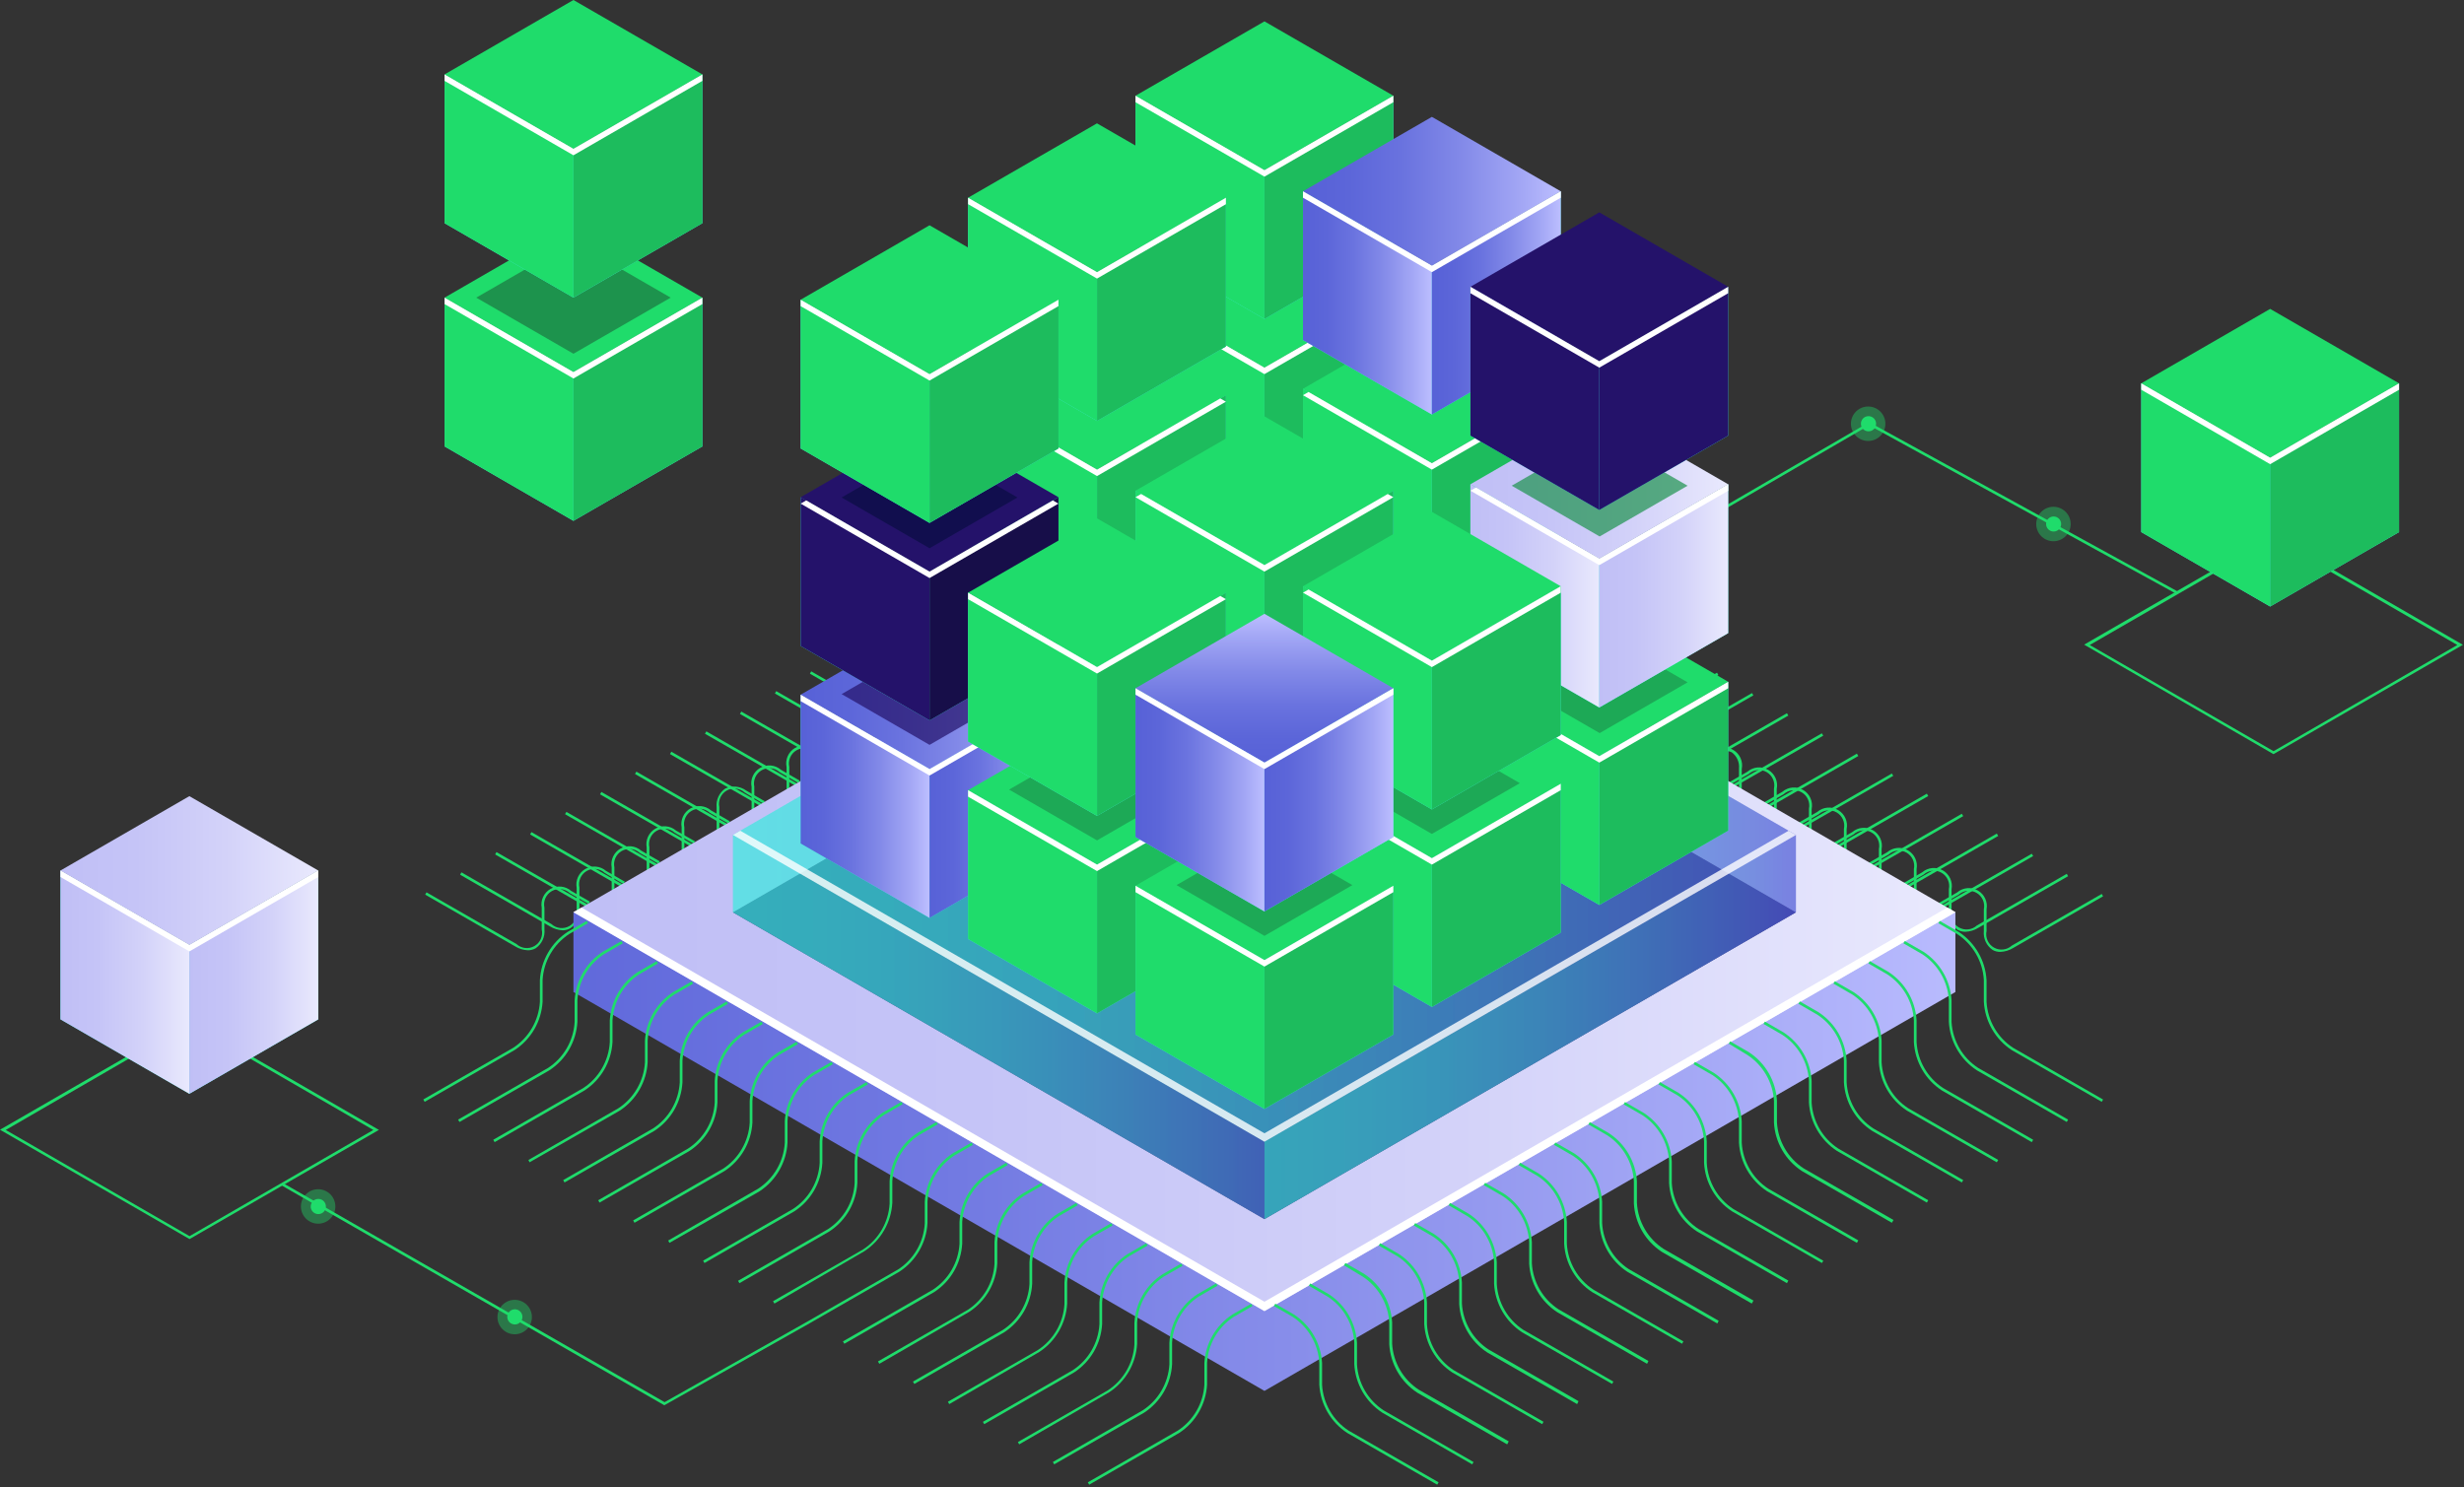 <?xml version="1.0" encoding="UTF-8"?>
<svg width="858px" height="518px" viewBox="0 0 858 518" version="1.1" xmlns="http://www.w3.org/2000/svg" xmlns:xlink="http://www.w3.org/1999/xlink">
    <rect x="0" y="0" width="858" height="518" fill="#333333" stroke="none"/>
    <title>Data Lake</title>
    <defs>
        <linearGradient x1="-24.721%" y1="50%" x2="103.42%" y2="50%" id="linearGradient-1">
            <stop stop-color="#5761D7" offset="0%"></stop>
            <stop stop-color="#5E67DA" offset="16%"></stop>
            <stop stop-color="#727AE2" offset="41%"></stop>
            <stop stop-color="#9297EE" offset="69%"></stop>
            <stop stop-color="#BCBEFF" offset="100%"></stop>
        </linearGradient>
        <linearGradient x1="0%" y1="50%" x2="100%" y2="50%" id="linearGradient-2">
            <stop stop-color="#C0BFF6" offset="0%"></stop>
            <stop stop-color="#C5C4F7" offset="29%"></stop>
            <stop stop-color="#D3D2F9" offset="64%"></stop>
            <stop stop-color="#E9E9FD" offset="100%"></stop>
        </linearGradient>
        <linearGradient x1="0%" y1="50.005%" x2="100%" y2="50.005%" id="linearGradient-3">
            <stop stop-color="#42E8E0" offset="0%"></stop>
            <stop stop-color="#43E3E0" offset="15%"></stop>
            <stop stop-color="#45D5DF" offset="33%"></stop>
            <stop stop-color="#49BDDD" offset="52%"></stop>
            <stop stop-color="#4E9CDB" offset="72%"></stop>
            <stop stop-color="#5472D8" offset="93%"></stop>
            <stop stop-color="#5761D7" offset="100%"></stop>
        </linearGradient>
        <linearGradient x1="0%" y1="50%" x2="100%" y2="50%" id="linearGradient-4">
            <stop stop-color="#42E8E0" offset="0%"></stop>
            <stop stop-color="#43E3E0" offset="15%"></stop>
            <stop stop-color="#45D5DF" offset="33%"></stop>
            <stop stop-color="#49BDDD" offset="52%"></stop>
            <stop stop-color="#4E9CDB" offset="72%"></stop>
            <stop stop-color="#5472D8" offset="93%"></stop>
            <stop stop-color="#5761D7" offset="100%"></stop>
        </linearGradient>
        <linearGradient x1="0%" y1="50%" x2="100%" y2="50%" id="linearGradient-5">
            <stop stop-color="#42E8E0" offset="0%"></stop>
            <stop stop-color="#43E3E0" offset="15%"></stop>
            <stop stop-color="#45D5DF" offset="33%"></stop>
            <stop stop-color="#49BDDD" offset="52%"></stop>
            <stop stop-color="#4E9CDB" offset="72%"></stop>
            <stop stop-color="#5472D8" offset="93%"></stop>
            <stop stop-color="#5761D7" offset="100%"></stop>
        </linearGradient>
        <linearGradient x1="0%" y1="49.993%" x2="100%" y2="49.993%" id="linearGradient-6">
            <stop stop-color="#42E8E0" offset="0%"></stop>
            <stop stop-color="#43E3E0" offset="15%"></stop>
            <stop stop-color="#45D5DF" offset="33%"></stop>
            <stop stop-color="#49BDDD" offset="52%"></stop>
            <stop stop-color="#4E9CDB" offset="72%"></stop>
            <stop stop-color="#5472D8" offset="93%"></stop>
            <stop stop-color="#5761D7" offset="100%"></stop>
        </linearGradient>
        <linearGradient x1="0%" y1="50%" x2="100%" y2="50%" id="linearGradient-7">
            <stop stop-color="#C0BFF6" offset="0%"></stop>
            <stop stop-color="#C5C4F7" offset="29%"></stop>
            <stop stop-color="#D3D2F9" offset="64%"></stop>
            <stop stop-color="#E9E9FD" offset="100%"></stop>
        </linearGradient>
        <linearGradient x1="0%" y1="50%" x2="100.045%" y2="50%" id="linearGradient-8">
            <stop stop-color="#C0BFF6" offset="0%"></stop>
            <stop stop-color="#C5C4F7" offset="29%"></stop>
            <stop stop-color="#D3D2F9" offset="64%"></stop>
            <stop stop-color="#E9E9FD" offset="100%"></stop>
        </linearGradient>
        <linearGradient x1="0%" y1="49.981%" x2="100%" y2="49.981%" id="linearGradient-9">
            <stop stop-color="#C0BFF6" offset="0%"></stop>
            <stop stop-color="#C5C4F7" offset="29%"></stop>
            <stop stop-color="#D3D2F9" offset="64%"></stop>
            <stop stop-color="#E9E9FD" offset="100%"></stop>
        </linearGradient>
        <linearGradient x1="0%" y1="50.013%" x2="100%" y2="50.013%" id="linearGradient-10">
            <stop stop-color="#5761D7" offset="0%"></stop>
            <stop stop-color="#5C66D9" offset="18%"></stop>
            <stop stop-color="#6A73DF" offset="39%"></stop>
            <stop stop-color="#8289E8" offset="61%"></stop>
            <stop stop-color="#A3A7F5" offset="85%"></stop>
            <stop stop-color="#BCBEFF" offset="100%"></stop>
        </linearGradient>
        <linearGradient x1="0%" y1="50.013%" x2="100%" y2="50.013%" id="linearGradient-11">
            <stop stop-color="#5761D7" offset="0%"></stop>
            <stop stop-color="#5C66D9" offset="18%"></stop>
            <stop stop-color="#6A73DF" offset="39%"></stop>
            <stop stop-color="#8289E8" offset="61%"></stop>
            <stop stop-color="#A3A7F5" offset="85%"></stop>
            <stop stop-color="#BCBEFF" offset="100%"></stop>
        </linearGradient>
        <linearGradient x1="0%" y1="50%" x2="100.022%" y2="50%" id="linearGradient-12">
            <stop stop-color="#5761D7" offset="0%"></stop>
            <stop stop-color="#5C66D9" offset="18%"></stop>
            <stop stop-color="#6A73DF" offset="39%"></stop>
            <stop stop-color="#8289E8" offset="61%"></stop>
            <stop stop-color="#A3A7F5" offset="85%"></stop>
            <stop stop-color="#BCBEFF" offset="100%"></stop>
        </linearGradient>
        <linearGradient x1="0%" y1="50.013%" x2="100%" y2="50.013%" id="linearGradient-13">
            <stop stop-color="#C0BFF6" offset="0%"></stop>
            <stop stop-color="#C5C4F7" offset="29%"></stop>
            <stop stop-color="#D3D2F9" offset="64%"></stop>
            <stop stop-color="#E9E9FD" offset="100%"></stop>
        </linearGradient>
        <linearGradient x1="0%" y1="50%" x2="100%" y2="50%" id="linearGradient-14">
            <stop stop-color="#C0BFF6" offset="0%"></stop>
            <stop stop-color="#C5C4F7" offset="29%"></stop>
            <stop stop-color="#D3D2F9" offset="64%"></stop>
            <stop stop-color="#E9E9FD" offset="100%"></stop>
        </linearGradient>
        <linearGradient x1="0%" y1="49.987%" x2="100%" y2="49.987%" id="linearGradient-15">
            <stop stop-color="#5761D7" offset="0%"></stop>
            <stop stop-color="#5C66D9" offset="18%"></stop>
            <stop stop-color="#6A73DF" offset="39%"></stop>
            <stop stop-color="#8289E8" offset="61%"></stop>
            <stop stop-color="#A3A7F5" offset="85%"></stop>
            <stop stop-color="#BCBEFF" offset="100%"></stop>
        </linearGradient>
        <linearGradient x1="0%" y1="49.987%" x2="100%" y2="49.987%" id="linearGradient-16">
            <stop stop-color="#5761D7" offset="0%"></stop>
            <stop stop-color="#5C66D9" offset="18%"></stop>
            <stop stop-color="#6A73DF" offset="39%"></stop>
            <stop stop-color="#8289E8" offset="61%"></stop>
            <stop stop-color="#A3A7F5" offset="85%"></stop>
            <stop stop-color="#BCBEFF" offset="100%"></stop>
        </linearGradient>
        <linearGradient x1="50.011%" y1="100%" x2="50.011%" y2="0%" id="linearGradient-17">
            <stop stop-color="#5761D7" offset="0%"></stop>
            <stop stop-color="#5C66D9" offset="18%"></stop>
            <stop stop-color="#6A73DF" offset="39%"></stop>
            <stop stop-color="#8289E8" offset="61%"></stop>
            <stop stop-color="#A3A7F5" offset="85%"></stop>
            <stop stop-color="#BCBEFF" offset="100%"></stop>
        </linearGradient>
        <linearGradient x1="0%" y1="50%" x2="100%" y2="50%" id="linearGradient-18">
            <stop stop-color="#5761D7" offset="0%"></stop>
            <stop stop-color="#5C66D9" offset="18%"></stop>
            <stop stop-color="#6A73DF" offset="39%"></stop>
            <stop stop-color="#8289E8" offset="61%"></stop>
            <stop stop-color="#A3A7F5" offset="85%"></stop>
            <stop stop-color="#BCBEFF" offset="100%"></stop>
        </linearGradient>
    </defs>
    <g id="Website" stroke="none" stroke-width="1" fill="none" fill-rule="evenodd">
        <g id="Data-Lake" fill-rule="nonzero">
            <polygon id="Path" fill="#1FDC6B" style="mix-blend-mode: lighten;" points="547.52 208.22 547.04 207.42 650.86 147.04 651.08 147.16 758.34 206.02 757.88 206.84 650.86 148.12"></polygon>
            <path d="M415.24,197.84 C413.652,197.793 412.106,197.323 410.76,196.48 L379.44,178.48 L379.92,177.66 L411.22,195.66 C412.941,197.194 415.452,197.45 417.447,196.296 C419.443,195.141 420.472,192.837 420,190.58 L420,183.04 C419.445,180.416 420.629,177.73 422.941,176.37 C425.253,175.01 428.176,175.279 430.2,177.04 L436.74,180.8 L436.28,181.62 L429.78,178 C428.059,176.442 425.528,176.175 423.519,177.339 C421.51,178.503 420.484,180.832 420.98,183.1 L420.98,190.64 C421.226,193.185 420.088,195.665 418,197.14 C417.161,197.621 416.207,197.863 415.24,197.84 L415.24,197.84 Z" id="Path" fill="#1FDC6B" style="mix-blend-mode: lighten;"></path>
            <path d="M403.06,204.86 C401.471,204.805 399.925,204.329 398.58,203.48 L367.26,185.48 L367.74,184.68 L399.04,202.68 C400.767,204.226 403.292,204.487 405.299,203.327 C407.305,202.167 408.339,199.848 407.86,197.58 L407.86,190 C407.321,187.375 408.512,184.699 410.823,183.343 C413.133,181.986 416.051,182.25 418.08,184 L424.62,188 L424.14,188.8 L417.6,185.04 C415.903,183.496 413.407,183.215 411.408,184.341 C409.41,185.468 408.358,187.749 408.8,190 L408.8,197.54 C409.054,200.117 407.9,202.632 405.78,204.12 C404.953,204.599 404.016,204.854 403.06,204.86 Z" id="Path" fill="#1FDC6B" style="mix-blend-mode: lighten;"></path>
            <path d="M390.88,211.86 C389.294,211.801 387.751,211.332 386.4,210.5 L355.08,192.5 L355.56,191.68 L386.86,209.68 C388.584,211.22 391.102,211.481 393.106,210.327 C395.109,209.173 396.147,206.864 395.68,204.6 L395.68,197.04 C395.141,194.415 396.332,191.739 398.643,190.383 C400.953,189.026 403.871,189.29 405.9,191.04 L412.44,194.82 L411.96,195.64 L405.42,192 C403.701,190.448 401.178,190.182 399.172,191.339 C397.167,192.497 396.136,194.815 396.62,197.08 L396.62,204.64 C396.875,207.212 395.72,209.721 393.6,211.2 C392.765,211.651 391.828,211.878 390.88,211.86 L390.88,211.86 Z" id="Path" fill="#1FDC6B" style="mix-blend-mode: lighten;"></path>
            <path d="M378.7,218.86 C377.114,218.801 375.571,218.332 374.22,217.5 L342.9,199.5 L343.38,198.68 L374.7,216.68 C376.419,218.232 378.942,218.498 380.948,217.341 C382.953,216.183 383.984,213.865 383.5,211.6 L383.5,204 C383.236,201.426 384.393,198.913 386.52,197.44 C388.864,196.347 391.614,196.599 393.72,198.1 L400.26,201.88 L399.78,202.7 L393.24,198.92 C391.521,197.368 388.998,197.102 386.992,198.259 C384.987,199.417 383.956,201.735 384.44,204 L384.44,211.56 C384.695,214.132 383.54,216.641 381.42,218.12 C380.598,218.61 379.657,218.865 378.7,218.86 Z" id="Path" fill="#1FDC6B" style="mix-blend-mode: lighten;"></path>
            <path d="M366.52,225.86 C364.933,225.81 363.387,225.341 362.04,224.5 L330.74,206.5 L331.2,205.7 L362.52,223.7 C364.239,225.252 366.762,225.518 368.768,224.361 C370.773,223.203 371.804,220.885 371.32,218.62 L371.32,211.08 C370.781,208.455 371.972,205.779 374.283,204.423 C376.593,203.066 379.511,203.33 381.54,205.08 L388.08,208.84 L387.6,209.66 L381.06,206 C379.339,204.442 376.808,204.175 374.799,205.339 C372.79,206.503 371.764,208.832 372.26,211.1 L372.26,218.64 C372.519,221.213 371.363,223.724 369.24,225.2 C368.41,225.662 367.47,225.89 366.52,225.86 Z" id="Path" fill="#1FDC6B" style="mix-blend-mode: lighten;"></path>
            <path d="M354.34,232.88 C352.751,232.822 351.206,232.346 349.86,231.5 L318.56,213.5 L319.02,212.68 L350.34,230.68 C352.061,232.238 354.592,232.505 356.601,231.341 C358.61,230.177 359.636,227.848 359.14,225.58 L359.14,218 C358.601,215.375 359.792,212.699 362.103,211.343 C364.413,209.986 367.331,210.25 369.36,212 L376,216 L375.52,216.8 L368.98,213.04 C367.297,211.361 364.707,210.996 362.626,212.145 C360.545,213.295 359.475,215.681 360,218 L360,225.54 C360.254,228.117 359.1,230.632 356.98,232.12 C356.18,232.597 355.271,232.858 354.34,232.88 L354.34,232.88 Z" id="Path" fill="#1FDC6B" style="mix-blend-mode: lighten;"></path>
            <path d="M342.16,239.88 C340.574,239.821 339.031,239.352 337.68,238.52 L306.38,220.52 L306.84,219.7 L338.16,237.7 C339.879,239.252 342.402,239.518 344.408,238.361 C346.413,237.203 347.444,234.885 346.96,232.62 L346.96,225.06 C346.421,222.435 347.612,219.759 349.923,218.403 C352.233,217.046 355.151,217.31 357.18,219.06 L363.72,222.84 L363.24,223.66 L356.7,220 C354.981,218.448 352.458,218.182 350.452,219.339 C348.447,220.497 347.416,222.815 347.9,225.08 L347.9,232.64 C348.164,235.214 347.007,237.727 344.88,239.2 C344.049,239.662 343.111,239.897 342.16,239.88 Z" id="Path" fill="#1FDC6B" style="mix-blend-mode: lighten;"></path>
            <path d="M330,246.88 C328.414,246.821 326.871,246.352 325.52,245.52 L294.22,227.52 L294.68,226.7 L326,244.7 C327.719,246.252 330.242,246.518 332.248,245.361 C334.253,244.203 335.284,241.885 334.8,239.62 L334.8,232 C334.303,229.389 335.514,226.749 337.818,225.424 C340.122,224.098 343.013,224.378 345.02,226.12 L351.56,229.88 L351.1,230.7 L344.56,226.92 C342.836,225.38 340.318,225.119 338.314,226.273 C336.311,227.427 335.273,229.736 335.74,232 L335.74,239.56 C336.004,242.134 334.847,244.647 332.72,246.12 C331.901,246.619 330.959,246.882 330,246.88 L330,246.88 Z" id="Path" fill="#1FDC6B" style="mix-blend-mode: lighten;"></path>
            <path d="M317.82,254 C316.224,253.945 314.672,253.469 313.32,252.62 L282.02,234.62 L282.48,233.82 L313.8,251.82 C315.511,253.402 318.053,253.686 320.071,252.521 C322.089,251.356 323.114,249.013 322.6,246.74 L322.6,239.2 C322.061,236.575 323.252,233.899 325.563,232.543 C327.873,231.186 330.791,231.45 332.82,233.2 L339.36,236.98 L338.9,237.78 L332.36,234 C330.643,232.431 328.108,232.153 326.092,233.314 C324.076,234.475 323.044,236.807 323.54,239.08 L323.54,246.62 C323.802,249.199 322.646,251.718 320.52,253.2 C319.707,253.702 318.775,253.978 317.82,254 L317.82,254 Z" id="Path" fill="#1FDC6B" style="mix-blend-mode: lighten;"></path>
            <path d="M305.64,260.9 C304.044,260.845 302.492,260.369 301.14,259.52 L269.84,241.52 L270.3,240.7 L301.62,258.7 C303.341,260.258 305.872,260.525 307.881,259.361 C309.89,258.197 310.916,255.868 310.42,253.6 L310.42,246 C309.881,243.375 311.072,240.699 313.383,239.343 C315.693,237.986 318.611,238.25 320.64,240 L327.18,243.78 L326.72,244.6 L320.18,240.82 C318.456,239.28 315.938,239.019 313.934,240.173 C311.931,241.327 310.893,243.636 311.36,245.9 L311.36,253.44 C311.631,256.02 310.473,258.543 308.34,260.02 C307.535,260.55 306.603,260.854 305.64,260.9 Z" id="Path" fill="#1FDC6B" style="mix-blend-mode: lighten;"></path>
            <path d="M293.46,268 C291.873,267.946 290.329,267.477 288.98,266.64 L257.66,248.64 L258.14,247.82 L289.44,265.82 C291.159,267.372 293.682,267.638 295.688,266.481 C297.693,265.323 298.724,263.005 298.24,260.74 L298.24,253.18 C297.701,250.555 298.892,247.879 301.203,246.523 C303.513,245.166 306.431,245.43 308.46,247.18 L315,250.96 L314.54,251.78 L308,248 C306.281,246.448 303.758,246.182 301.752,247.339 C299.747,248.497 298.716,250.815 299.2,253.08 L299.2,260.64 C299.459,263.218 298.294,265.732 296.16,267.2 C295.351,267.711 294.417,267.988 293.46,268 Z" id="Path" fill="#1FDC6B" style="mix-blend-mode: lighten;"></path>
            <path d="M281.28,274.9 C279.692,274.853 278.146,274.383 276.8,273.54 L245.48,255.54 L245.96,254.72 L277.26,272.72 C278.971,274.302 281.513,274.586 283.531,273.421 C285.549,272.256 286.574,269.913 286.06,267.64 L286.06,260.1 C285.521,257.475 286.712,254.799 289.023,253.443 C291.333,252.086 294.251,252.35 296.28,254.1 L302.82,257.86 L302.36,258.68 L295.82,254.9 C294.099,253.342 291.568,253.075 289.559,254.239 C287.55,255.403 286.524,257.732 287.02,260 L287.02,267.54 C287.326,270.148 286.164,272.712 284,274.2 C283.175,274.679 282.234,274.922 281.28,274.9 Z" id="Path" fill="#1FDC6B" style="mix-blend-mode: lighten;"></path>
            <path d="M269.1,282 C267.511,281.945 265.965,281.469 264.62,280.62 L233.3,262.62 L233.78,261.8 L265.08,279.8 C266.807,281.346 269.332,281.607 271.339,280.447 C273.345,279.287 274.379,276.968 273.9,274.7 L273.9,267.16 C273.345,264.536 274.529,261.85 276.841,260.49 C279.153,259.13 282.076,259.399 284.1,261.16 L290.64,264.94 L290.18,265.74 L283.64,262 C281.929,260.418 279.387,260.134 277.369,261.299 C275.351,262.464 274.326,264.807 274.84,267.08 L274.84,274.62 C275.094,277.197 273.94,279.712 271.82,281.2 C270.999,281.7 270.061,281.976 269.1,282 L269.1,282 Z" id="Path" fill="#1FDC6B" style="mix-blend-mode: lighten;"></path>
            <path d="M256.92,288.92 C255.334,288.863 253.79,288.395 252.44,287.56 L221.12,269.56 L221.6,268.74 L252.9,286.74 C254.624,288.28 257.142,288.541 259.146,287.387 C261.149,286.233 262.187,283.924 261.72,281.66 L261.72,274.1 C261.181,271.475 262.372,268.799 264.683,267.443 C266.993,266.086 269.911,266.35 271.94,268.1 L278.48,271.88 L278,272.7 L271.46,268.92 C269.741,267.368 267.218,267.102 265.212,268.259 C263.207,269.417 262.176,271.735 262.66,274 L262.66,281.56 C262.915,284.132 261.76,286.641 259.64,288.12 C258.819,288.62 257.881,288.896 256.92,288.92 Z" id="Path" fill="#1FDC6B" style="mix-blend-mode: lighten;"></path>
            <path d="M244.74,296 C243.154,295.943 241.61,295.475 240.26,294.64 L208.94,276.64 L209.42,275.82 L240.72,293.82 C242.444,295.36 244.962,295.621 246.966,294.467 C248.969,293.313 250.007,291.004 249.54,288.74 L249.54,281.18 C249.276,278.606 250.433,276.093 252.56,274.62 C254.904,273.527 257.654,273.779 259.76,275.28 L266.3,279.06 L265.82,279.88 L259.28,276 C257.561,274.448 255.038,274.182 253.032,275.339 C251.027,276.497 249.996,278.815 250.48,281.08 L250.48,288.64 C250.735,291.212 249.58,293.721 247.46,295.2 C246.643,295.709 245.702,295.985 244.74,296 Z" id="Path" fill="#1FDC6B" style="mix-blend-mode: lighten;"></path>
            <path d="M232.56,302.94 C230.971,302.882 229.426,302.406 228.08,301.56 L196.76,283.56 L197.24,282.76 L228.56,300.76 C230.279,302.312 232.802,302.578 234.808,301.421 C236.813,300.263 237.844,297.945 237.36,295.68 L237.36,288.14 C236.878,285.533 238.09,282.905 240.386,281.58 C242.682,280.254 245.564,280.519 247.58,282.24 L254.12,286.02 L253.64,286.82 L247.1,283.04 C245.379,281.482 242.848,281.215 240.839,282.379 C238.83,283.543 237.804,285.872 238.3,288.14 L238.3,295.68 C238.554,298.257 237.4,300.772 235.28,302.26 C234.447,302.718 233.51,302.952 232.56,302.94 L232.56,302.94 Z" id="Path" fill="#1FDC6B" style="mix-blend-mode: lighten;"></path>
            <path d="M220.38,310 C218.791,309.942 217.246,309.466 215.9,308.62 L184.6,290.62 L185.06,289.8 L216.38,307.8 C218.101,309.358 220.632,309.625 222.641,308.461 C224.65,307.297 225.676,304.968 225.18,302.7 L225.18,295.16 C224.698,292.553 225.91,289.925 228.206,288.6 C230.502,287.274 233.384,287.539 235.4,289.26 L242,293 L241.52,293.82 L234.92,290 C233.201,288.448 230.678,288.182 228.672,289.339 C226.667,290.497 225.636,292.815 226.12,295.08 L226.12,302.62 C226.378,305.198 225.223,307.715 223.1,309.2 C222.28,309.702 221.341,309.977 220.38,310 L220.38,310 Z" id="Path" fill="#1FDC6B" style="mix-blend-mode: lighten;"></path>
            <path d="M208.2,316.94 C206.614,316.881 205.071,316.412 203.72,315.58 L172.42,297.58 L172.88,296.76 L204.2,314.76 C205.919,316.312 208.442,316.578 210.448,315.421 C212.453,314.263 213.484,311.945 213,309.68 L213,302.12 C212.518,299.513 213.73,296.885 216.026,295.56 C218.322,294.234 221.204,294.499 223.22,296.22 L229.76,300 L229.28,300.82 L222.74,297.04 C221.021,295.488 218.498,295.222 216.492,296.379 C214.487,297.537 213.456,299.855 213.94,302.12 L213.94,309.68 C214.195,312.252 213.04,314.761 210.92,316.24 C210.094,316.716 209.153,316.958 208.2,316.94 L208.2,316.94 Z" id="Path" fill="#1FDC6B" style="mix-blend-mode: lighten;"></path>
            <path d="M196,324 C194.414,323.941 192.871,323.472 191.52,322.64 L160.22,304.64 L160.68,303.82 L192,321.82 C193.711,323.402 196.253,323.686 198.271,322.521 C200.289,321.356 201.314,319.013 200.8,316.74 L200.8,309.2 C200.318,306.593 201.53,303.965 203.826,302.64 C206.122,301.314 209.004,301.579 211.02,303.3 L217.56,307.06 L217.08,307.88 L210.56,304 C208.839,302.442 206.308,302.175 204.299,303.339 C202.29,304.503 201.264,306.832 201.76,309.1 L201.76,316.64 C202.019,319.213 200.863,321.724 198.74,323.2 C197.919,323.717 196.97,323.994 196,324 L196,324 Z" id="Path" fill="#1FDC6B" style="mix-blend-mode: lighten;"></path>
            <path d="M183.86,330.96 C182.264,330.905 180.712,330.429 179.36,329.58 L148.06,311.58 L148.52,310.78 L179.84,328.78 C181.551,330.362 184.093,330.646 186.111,329.481 C188.129,328.316 189.154,325.973 188.64,323.7 L188.64,316.16 C188.158,313.553 189.37,310.925 191.666,309.6 C193.962,308.274 196.844,308.539 198.86,310.26 L205.4,314 L204.92,314.8 L198.4,311.04 C196.683,309.471 194.148,309.193 192.132,310.354 C190.116,311.515 189.084,313.847 189.58,316.12 L189.58,323.66 C189.842,326.239 188.686,328.758 186.56,330.24 C185.739,330.714 184.808,330.962 183.86,330.96 Z" id="Path" fill="#1FDC6B" style="mix-blend-mode: lighten;"></path>
            <path d="M465.14,198.42 C464.188,198.426 463.251,198.185 462.42,197.72 C460.3,196.241 459.145,193.732 459.4,191.16 L459.4,183.6 C459.884,181.335 458.853,179.017 456.848,177.859 C454.842,176.702 452.319,176.968 450.6,178.52 L444,182.3 L443.54,181.48 L450.08,177.7 C452.109,175.95 455.027,175.686 457.337,177.043 C459.648,178.399 460.839,181.075 460.3,183.7 L460.3,191.26 C459.816,193.525 460.847,195.843 462.852,197.001 C464.858,198.158 467.381,197.892 469.1,196.34 L500.4,178.34 L500.88,179.16 L469.56,197.16 C468.218,197.95 466.697,198.383 465.14,198.42 L465.14,198.42 Z" id="Path" fill="#1FDC6B" style="mix-blend-mode: lighten;"></path>
            <path d="M477.32,205.42 C476.367,205.436 475.427,205.194 474.6,204.72 C472.48,203.241 471.325,200.732 471.58,198.16 L471.58,190.6 C472.064,188.335 471.033,186.017 469.028,184.859 C467.022,183.702 464.499,183.968 462.78,185.52 L456.24,189.3 L455.78,188.48 L462.32,184.7 C464.344,182.939 467.267,182.67 469.579,184.03 C471.891,185.39 473.075,188.076 472.52,190.7 L472.52,198.26 C472.053,200.524 473.091,202.833 475.094,203.987 C477.098,205.141 479.616,204.88 481.34,203.34 L512.64,185.34 L513.12,186.16 L481.8,204.16 C480.44,204.96 478.897,205.394 477.32,205.42 L477.32,205.42 Z" id="Path" fill="#1FDC6B" style="mix-blend-mode: lighten;"></path>
            <path d="M489.5,212.44 C488.545,212.448 487.606,212.2 486.78,211.72 C484.657,210.244 483.501,207.733 483.76,205.16 L483.76,197.62 C484.256,195.352 483.23,193.023 481.221,191.859 C479.212,190.695 476.681,190.962 474.96,192.52 L468.42,196.3 L467.94,195.5 L474.48,191.72 C476.509,189.97 479.427,189.706 481.737,191.063 C484.048,192.419 485.239,195.095 484.7,197.72 L484.7,205.26 C484.204,207.533 485.236,209.865 487.252,211.026 C489.268,212.187 491.803,211.909 493.52,210.34 L524.82,192.34 L525.3,193.14 L493.98,211.14 C492.627,211.96 491.082,212.409 489.5,212.44 L489.5,212.44 Z" id="Path" fill="#1FDC6B" style="mix-blend-mode: lighten;"></path>
            <path d="M501.68,219.44 C500.728,219.446 499.791,219.205 498.96,218.74 C496.837,217.255 495.682,214.738 495.94,212.16 L495.94,204.62 C496.454,202.347 495.429,200.004 493.411,198.839 C491.393,197.674 488.851,197.958 487.14,199.54 L480.6,203.32 L480.12,202.5 L486.66,198.72 C488.689,196.97 491.607,196.706 493.917,198.063 C496.228,199.419 497.419,202.095 496.88,204.72 L496.88,212.26 C496.401,214.528 497.435,216.847 499.441,218.007 C501.448,219.167 503.973,218.906 505.7,217.36 L537,199.36 L537.48,200.18 L506.16,218.18 C504.803,218.986 503.258,219.421 501.68,219.44 Z" id="Path" fill="#1FDC6B" style="mix-blend-mode: lighten;"></path>
            <path d="M513.86,226.44 C512.907,226.458 511.966,226.216 511.14,225.74 C509.02,224.261 507.865,221.752 508.12,219.18 L508.12,211.62 C508.604,209.355 507.573,207.037 505.568,205.879 C503.562,204.722 501.039,204.988 499.32,206.54 L492.78,210.32 L492.3,209.5 L498.84,205.72 C500.946,204.219 503.696,203.967 506.04,205.06 C508.167,206.533 509.324,209.046 509.06,211.62 L509.06,219.18 C508.593,221.444 509.631,223.753 511.634,224.907 C513.638,226.061 516.156,225.8 517.88,224.26 L549.18,206.26 L549.66,207.08 L518.34,225.08 C516.989,225.912 515.446,226.381 513.86,226.44 Z" id="Path" fill="#1FDC6B" style="mix-blend-mode: lighten;"></path>
            <path d="M526,233.44 C525.047,233.458 524.106,233.216 523.28,232.74 C521.157,231.264 520.001,228.753 520.26,226.18 L520.26,218.62 C520.507,216.389 519.537,214.197 517.72,212.88 C515.664,211.971 513.281,212.223 511.46,213.54 L504.92,217.32 L504.44,216.5 L510.98,212.74 C512.987,210.998 515.878,210.718 518.182,212.044 C520.486,213.369 521.697,216.009 521.2,218.62 L521.2,226.18 C520.716,228.445 521.747,230.763 523.752,231.921 C525.758,233.078 528.281,232.812 530,231.26 L561.32,213.26 L561.8,214.08 L530.48,232.08 C529.129,232.912 527.586,233.381 526,233.44 L526,233.44 Z" id="Path" fill="#1FDC6B" style="mix-blend-mode: lighten;"></path>
            <path d="M538.22,240.46 C537.267,240.471 536.329,240.229 535.5,239.76 C533.38,238.272 532.226,235.757 532.48,233.18 L532.48,225.64 C532.964,223.375 531.933,221.057 529.928,219.899 C527.922,218.742 525.399,219.008 523.68,220.56 L517.14,224.32 L516.66,223.52 L523.2,219.74 C525.216,218.019 528.098,217.754 530.394,219.08 C532.69,220.405 533.902,223.033 533.42,225.64 L533.42,233.18 C532.936,235.445 533.967,237.763 535.972,238.921 C537.978,240.078 540.501,239.812 542.22,238.26 L573.54,220.26 L574,221.06 L542.7,239.06 C541.356,239.913 539.811,240.396 538.22,240.46 L538.22,240.46 Z" id="Path" fill="#1FDC6B" style="mix-blend-mode: lighten;"></path>
            <path d="M550.4,247.46 C549.447,247.471 548.509,247.229 547.68,246.76 C545.553,245.287 544.396,242.774 544.66,240.2 L544.66,232.64 C545.144,230.375 544.113,228.057 542.108,226.899 C540.102,225.742 537.579,226.008 535.86,227.56 L529.32,231.34 L528.84,230.52 L535.38,226.74 C537.396,225.019 540.278,224.754 542.574,226.08 C544.87,227.405 546.082,230.033 545.6,232.64 L545.6,240.2 C545.116,242.465 546.147,244.783 548.152,245.941 C550.158,247.098 552.681,246.832 554.4,245.28 L585.72,227.28 L586.18,228.1 L554.88,246.1 C553.529,246.932 551.986,247.401 550.4,247.46 Z" id="Path" fill="#1FDC6B" style="mix-blend-mode: lighten;"></path>
            <path d="M562.58,254.46 C561.626,254.481 560.685,254.238 559.86,253.76 C557.733,252.287 556.576,249.774 556.84,247.2 L556.84,239.64 C557.324,237.375 556.293,235.057 554.288,233.899 C552.282,232.742 549.759,233.008 548.04,234.56 L541.5,238.34 L541.02,237.52 L547.56,233.74 C549.576,232.019 552.458,231.754 554.754,233.08 C557.05,234.405 558.262,237.033 557.78,239.64 L557.78,247.2 C557.296,249.465 558.327,251.783 560.332,252.941 C562.338,254.098 564.861,253.832 566.58,252.28 L597.9,234.28 L598.36,235.1 L567.06,253.1 C565.709,253.932 564.166,254.401 562.58,254.46 L562.58,254.46 Z" id="Path" fill="#1FDC6B" style="mix-blend-mode: lighten;"></path>
            <path d="M574.74,261.46 C573.793,261.478 572.859,261.236 572.04,260.76 C569.91,259.29 568.752,256.774 569.02,254.2 L569.02,246.66 C569.499,244.392 568.465,242.073 566.459,240.913 C564.452,239.753 561.927,240.014 560.2,241.56 L553.66,245.34 L553.2,244.54 L559.74,240.76 C561.769,239.01 564.687,238.746 566.997,240.103 C569.308,241.459 570.499,244.135 569.96,246.76 L569.96,254.3 C569.446,256.573 570.471,258.916 572.489,260.081 C574.507,261.246 577.049,260.962 578.76,259.38 L610.08,241.38 L610.54,242.18 L579.24,260.18 C577.879,260.996 576.327,261.437 574.74,261.46 L574.74,261.46 Z" id="Path" fill="#1FDC6B" style="mix-blend-mode: lighten;"></path>
            <path d="M586.92,268.48 C585.974,268.488 585.043,268.247 584.22,267.78 C582.094,266.298 580.938,263.779 581.2,261.2 L581.2,253.66 C581.696,251.387 580.664,249.055 578.648,247.894 C576.632,246.733 574.097,247.011 572.38,248.58 L565.84,252.34 L565.38,251.54 L571.92,247.76 C573.949,246.01 576.867,245.746 579.177,247.103 C581.488,248.459 582.679,251.135 582.14,253.76 L582.14,261.3 C581.644,263.568 582.67,265.897 584.679,267.061 C586.688,268.225 589.219,267.958 590.94,266.4 L622.24,248.4 L622.72,249.22 L591.42,267.22 C590.056,268.027 588.505,268.462 586.92,268.48 Z" id="Path" fill="#1FDC6B" style="mix-blend-mode: lighten;"></path>
            <path d="M599.1,275.48 C598.154,275.488 597.223,275.247 596.4,274.78 C594.273,273.307 593.116,270.794 593.38,268.22 L593.38,260.66 C593.847,258.396 592.809,256.087 590.806,254.933 C588.802,253.779 586.284,254.04 584.56,255.58 L578,259.36 L577.54,258.54 L584.08,254.76 C586.109,253.01 589.027,252.746 591.337,254.103 C593.648,255.459 594.839,258.135 594.3,260.76 L594.3,268.32 C593.816,270.585 594.847,272.903 596.852,274.061 C598.858,275.218 601.381,274.952 603.1,273.4 L634.4,255.4 L634.88,256.22 L603.56,274.22 C602.207,275.019 600.671,275.453 599.1,275.48 L599.1,275.48 Z" id="Path" fill="#1FDC6B" style="mix-blend-mode: lighten;"></path>
            <path d="M611.28,282.48 C610.333,282.498 609.399,282.256 608.58,281.78 C606.446,280.312 605.281,277.798 605.54,275.22 L605.54,267.66 C605.758,265.456 604.791,263.302 603,262 C600.944,261.091 598.561,261.343 596.74,262.66 L590.2,266.44 L589.74,265.62 L596.28,261.84 C598.309,260.09 601.227,259.826 603.537,261.183 C605.848,262.539 607.039,265.215 606.5,267.84 L606.5,275.4 C606.016,277.665 607.047,279.983 609.052,281.141 C611.058,282.298 613.581,282.032 615.3,280.48 L646.6,262.48 L647.08,263.3 L615.76,281.3 C614.393,282.072 612.85,282.478 611.28,282.48 L611.28,282.48 Z" id="Path" fill="#1FDC6B" style="mix-blend-mode: lighten;"></path>
            <path d="M623.46,289.5 C622.508,289.506 621.571,289.265 620.74,288.8 C618.62,287.312 617.466,284.797 617.72,282.22 L617.72,274.68 C618.216,272.412 617.19,270.083 615.181,268.919 C613.172,267.755 610.641,268.022 608.92,269.58 L602.38,273.36 L601.92,272.56 L608.46,268.78 C610.489,267.03 613.407,266.766 615.717,268.123 C618.028,269.479 619.219,272.155 618.68,274.78 L618.68,282.32 C618.166,284.593 619.191,286.936 621.209,288.101 C623.227,289.266 625.769,288.982 627.48,287.4 L658.78,269.4 L659.26,270.2 L627.94,288.2 C626.587,289.02 625.042,289.469 623.46,289.5 L623.46,289.5 Z" id="Path" fill="#1FDC6B" style="mix-blend-mode: lighten;"></path>
            <path d="M635.64,296.5 C634.688,296.506 633.751,296.265 632.92,295.8 C630.8,294.321 629.645,291.812 629.9,289.24 L629.9,281.68 C630.384,279.415 629.353,277.097 627.348,275.939 C625.342,274.782 622.819,275.048 621.1,276.6 L614.56,280.38 L614.1,279.56 L620.62,275.78 C622.649,274.03 625.567,273.766 627.877,275.123 C630.188,276.479 631.379,279.155 630.84,281.78 L630.84,289.34 C630.373,291.604 631.411,293.913 633.414,295.067 C635.418,296.221 637.936,295.96 639.66,294.42 L670.96,276.42 L671.44,277.24 L640.12,295.24 C638.763,296.046 637.218,296.481 635.64,296.5 L635.64,296.5 Z" id="Path" fill="#1FDC6B" style="mix-blend-mode: lighten;"></path>
            <path d="M647.82,303.5 C646.867,303.516 645.927,303.274 645.1,302.8 C642.98,301.321 641.825,298.812 642.08,296.24 L642.08,288.68 C642.564,286.415 641.533,284.097 639.528,282.939 C637.522,281.782 634.999,282.048 633.28,283.6 L626.74,287.38 L626.26,286.56 L632.8,282.78 C634.829,281.03 637.747,280.766 640.057,282.123 C642.368,283.479 643.559,286.155 643.02,288.78 L643.02,296.34 C642.553,298.604 643.591,300.913 645.594,302.067 C647.598,303.221 650.116,302.96 651.84,301.42 L683.14,283.42 L683.62,284.24 L652.3,302.24 C650.94,303.04 649.397,303.474 647.82,303.5 L647.82,303.5 Z" id="Path" fill="#1FDC6B" style="mix-blend-mode: lighten;"></path>
            <path d="M660,310.5 C659.047,310.516 658.107,310.274 657.28,309.8 C655.157,308.324 654.001,305.813 654.26,303.24 L654.26,295.7 C654.756,293.432 653.73,291.103 651.721,289.939 C649.712,288.775 647.181,289.042 645.46,290.6 L638.92,294.38 L638.44,293.56 L644.98,289.8 C646.996,288.079 649.878,287.814 652.174,289.14 C654.47,290.465 655.682,293.093 655.2,295.7 L655.2,303.24 C654.704,305.513 655.736,307.845 657.752,309.006 C659.768,310.167 662.303,309.889 664.02,308.32 L695.32,290.32 L695.8,291.14 L664.48,309.14 C663.129,309.972 661.586,310.441 660,310.5 Z" id="Path" fill="#1FDC6B" style="mix-blend-mode: lighten;"></path>
            <path d="M672.18,317.52 C671.228,317.528 670.29,317.287 669.46,316.82 C667.34,315.332 666.186,312.817 666.44,310.24 L666.44,302.7 C666.924,300.435 665.893,298.117 663.888,296.959 C661.882,295.802 659.359,296.068 657.64,297.62 L651.1,301.38 L650.62,300.58 L657.16,296.8 C659.176,295.079 662.058,294.814 664.354,296.14 C666.65,297.465 667.862,300.093 667.38,302.7 L667.38,310.24 C666.884,312.508 667.91,314.837 669.919,316.001 C671.928,317.165 674.459,316.898 676.18,315.34 L707.5,297.34 L707.98,298.14 L676.66,316.14 C675.314,316.986 673.769,317.462 672.18,317.52 Z" id="Path" fill="#1FDC6B" style="mix-blend-mode: lighten;"></path>
            <path d="M684.36,324.52 C683.408,324.528 682.47,324.287 681.64,323.82 C679.52,322.341 678.365,319.832 678.62,317.26 L678.62,309.7 C679.104,307.435 678.073,305.117 676.068,303.959 C674.062,302.802 671.539,303.068 669.82,304.62 L663.28,308.4 L662.8,307.58 L669.34,303.8 C671.356,302.079 674.238,301.814 676.534,303.14 C678.83,304.465 680.042,307.093 679.56,309.7 L679.56,317.26 C679.076,319.525 680.107,321.843 682.112,323.001 C684.118,324.158 686.641,323.892 688.36,322.34 L719.68,304.34 L720.14,305.16 L688.84,323.16 C687.489,323.992 685.946,324.461 684.36,324.52 Z" id="Path" fill="#1FDC6B" style="mix-blend-mode: lighten;"></path>
            <path d="M696.54,331.52 C695.586,331.541 694.645,331.298 693.82,330.82 C691.7,329.341 690.545,326.832 690.8,324.26 L690.8,316.7 C691.284,314.435 690.253,312.117 688.248,310.959 C686.242,309.802 683.719,310.068 682,311.62 L675.46,315.4 L674.98,314.58 L681.52,310.8 C683.536,309.079 686.418,308.814 688.714,310.14 C691.01,311.465 692.222,314.093 691.74,316.7 L691.74,324.26 C691.256,326.525 692.287,328.843 694.292,330.001 C696.298,331.158 698.821,330.892 700.54,329.34 L731.86,311.34 L732.32,312.16 L701.02,330.16 C699.669,330.992 698.126,331.461 696.54,331.52 L696.54,331.52 Z" id="Path" fill="#1FDC6B" style="mix-blend-mode: lighten;"></path>
            <polygon id="Path" fill="url(#linearGradient-1)" points="680.9 317.7 680.9 345.5 440.3 484.42 199.68 345.5 199.68 317.7"></polygon>
            <polygon id="Path" fill="url(#linearGradient-2)" points="440.3 456.62 199.68 317.7 440.28 178.78 680.9 317.7"></polygon>
            <polygon id="Path" fill="#FFFFFF" points="440.3 453.36 202.5 316.08 199.68 317.7 440.3 456.62 680.9 317.7 678.08 316.08"></polygon>
            <polygon id="Path" fill="#0F054C" points="440.3 424.58 255.24 317.74 440.28 210.88 625.34 317.74"></polygon>
            <polygon id="Path" fill="url(#linearGradient-3)" opacity="0.5" points="440.3 424.58 255.24 317.74 440.28 210.88 625.36 317.74"></polygon>
            <polygon id="Path" fill="url(#linearGradient-4)" opacity="0.5" points="440.28 183.94 625.36 290.8 625.36 317.74 440.28 210.88"></polygon>
            <polygon id="Path" fill="url(#linearGradient-5)" opacity="0.5" points="440.3 210.88 255.24 317.74 255.24 290.8 440.28 183.94"></polygon>
            <polygon id="Path" fill="url(#linearGradient-3)" opacity="0.5" points="440.3 397.64 255.24 290.8 440.28 183.94 625.36 290.8"></polygon>
            <polygon id="Path" fill="#42E8E0" opacity="0.5" points="440.3 333.48 366.34 290.8 440.3 248.1 514.24 290.8"></polygon>
            <polygon id="Path" fill="#42E8E0" opacity="0.5" points="440.3 252.02 510.84 292.76 514.24 290.8 440.3 248.1 366.34 290.8 369.74 292.76"></polygon>
            <polygon id="Path" fill="url(#linearGradient-6)" opacity="0.5" points="440.3 397.64 440.3 424.58 625.36 317.74 625.36 290.8"></polygon>
            <polygon id="Path" fill="url(#linearGradient-6)" opacity="0.5" points="255.24 290.8 255.24 317.74 440.3 424.58 440.3 397.64"></polygon>
            <polygon id="Path" fill="#FFFFFF" opacity="0.8" points="440.3 394.7 257.78 289.32 255.24 290.8 440.3 397.64 625.36 290.8 622.8 289.32"></polygon>
            <path d="M500.46,517.08 L469.16,499.08 C463.4,495.332 459.775,489.061 459.4,482.2 L459.4,474.64 C459.02,468.141 455.586,462.207 450.14,458.64 L443.6,454.86 L444.06,454.06 L450.6,457.82 C456.352,461.575 459.976,467.841 460.36,474.7 L460.36,482.26 C460.73,488.761 464.167,494.7 469.62,498.26 L500.94,516.26 L500.46,517.08 Z" id="Path" fill="#1FDC6B" style="mix-blend-mode: lighten;"></path>
            <path d="M512.64,510 L481.34,492 C475.58,488.252 471.955,481.981 471.58,475.12 L471.58,467.58 C471.2,461.081 467.766,455.147 462.32,451.58 L455.78,447.8 L456.24,447 L462.78,450.78 C468.534,454.53 472.153,460.801 472.52,467.66 L472.52,475.2 C472.911,481.7 476.352,487.633 481.8,491.2 L513.12,509.2 L512.64,510 Z" id="Path" fill="#1FDC6B" style="mix-blend-mode: lighten;"></path>
            <path d="M524.82,503.04 L493.52,485.04 C487.765,481.279 484.141,475.005 483.76,468.14 L483.76,460.6 C483.376,454.098 479.933,448.162 474.48,444.6 L468,440.7 L468.48,439.88 L475.02,443.66 C480.77,447.415 484.387,453.683 484.76,460.54 L484.76,468 C485.141,474.503 488.584,480.44 494.04,484 L525.36,502 L524.82,503.04 Z" id="Path" fill="#1FDC6B" style="mix-blend-mode: lighten;"></path>
            <path d="M537,496 L505.7,478 C499.945,474.239 496.321,467.965 495.94,461.1 L495.94,453.56 C495.556,447.058 492.113,441.122 486.66,437.56 L480.12,433.8 L480.6,432.98 L487.14,436.76 C492.89,440.515 496.507,446.783 496.88,453.64 L496.88,461.18 C497.261,467.683 500.704,473.62 506.16,477.18 L537.48,495.18 L537,496 Z" id="Path" fill="#1FDC6B" style="mix-blend-mode: lighten;"></path>
            <path d="M549.18,489.02 L517.88,471.02 C512.128,467.265 508.504,460.999 508.12,454.14 L508.12,446.58 C507.745,440.075 504.3,434.135 498.84,430.58 L492.3,426.8 L492.78,425.98 L499.32,429.76 C505.07,433.515 508.687,439.783 509.06,446.64 L509.06,454 C509.441,460.503 512.884,466.44 518.34,470 L549.66,488 L549.18,489.02 Z" id="Path" fill="#1FDC6B" style="mix-blend-mode: lighten;"></path>
            <path d="M561.36,482 L530,464 C524.255,460.241 520.64,453.975 520.26,447.12 L520.26,439.56 C519.885,433.055 516.44,427.115 510.98,423.56 L504.44,419.78 L504.92,418.96 L511.46,422.74 C517.21,426.495 520.827,432.763 521.2,439.62 L521.2,447.18 C521.581,453.683 525.024,459.62 530.48,463.18 L561.8,481.18 L561.36,482 Z" id="Path" fill="#1FDC6B" style="mix-blend-mode: lighten;"></path>
            <path d="M573.54,474.98 L542.22,456.98 C536.475,453.221 532.86,446.955 532.48,440.1 L532.48,432.54 C532.099,426.037 528.656,420.1 523.2,416.54 L516.66,412.76 L517.14,411.94 L523.68,415.72 C529.425,419.479 533.04,425.745 533.42,432.6 L533.42,440 C533.801,446.503 537.244,452.44 542.7,456 L574,474 L573.54,474.98 Z" id="Path" fill="#1FDC6B" style="mix-blend-mode: lighten;"></path>
            <path d="M585.72,468 L554.4,450 C548.65,446.245 545.033,439.977 544.66,433.12 L544.66,425.56 C544.279,419.057 540.836,413.12 535.38,409.56 L528.84,405.78 L529.32,404.96 L535.86,408.74 C541.605,412.499 545.22,418.765 545.6,425.62 L545.6,433.18 C545.981,439.683 549.424,445.62 554.88,449.18 L586.18,467.18 L585.72,468 Z" id="Path" fill="#1FDC6B" style="mix-blend-mode: lighten;"></path>
            <path d="M598,460.94 L566.68,442.94 C560.93,439.185 557.313,432.917 556.94,426.06 L556.94,418.5 C556.559,411.997 553.116,406.06 547.66,402.5 L541.12,398.72 L541.6,397.92 L548.14,401.68 C553.885,405.439 557.5,411.705 557.88,418.56 L557.88,426 C558.255,432.505 561.7,438.445 567.16,442 L598.46,460 L598,460.94 Z" id="Path" fill="#1FDC6B" style="mix-blend-mode: lighten;"></path>
            <path d="M610,454 L578.68,436 C572.93,432.245 569.313,425.977 568.94,419.12 L568.94,411.4 C568.559,404.897 565.116,398.96 559.66,395.4 L553.12,391.62 L553.58,390.82 L560.12,394.58 C565.902,398.296 569.57,404.541 570,411.4 L570,418.96 C570.368,425.467 573.815,431.409 579.28,434.96 L610.58,452.96 L610,454 Z" id="Path" fill="#1FDC6B" style="mix-blend-mode: lighten;"></path>
            <path d="M622.24,446.9 L590.94,428.9 C585.18,425.146 581.561,418.866 581.2,412 L581.2,404.4 C580.819,397.897 577.376,391.96 571.92,388.4 L565.38,384.62 L565.84,383.82 L572.38,387.6 C578.14,391.348 581.765,397.619 582.14,404.48 L582.14,412 C582.521,418.503 585.964,424.44 591.42,428 L622.72,446 L622.24,446.9 Z" id="Path" fill="#1FDC6B" style="mix-blend-mode: lighten;"></path>
            <path d="M634.42,439.88 L603.12,421.88 C597.366,418.13 593.747,411.859 593.38,405 L593.38,397.46 C592.986,390.961 589.546,385.029 584.1,381.46 L577.56,377.7 L578.02,376.88 L584.56,380.66 C590.315,384.412 593.939,390.681 594.32,397.54 L594.32,405.08 C594.7,411.579 598.134,417.513 603.58,421.08 L634.9,439.08 L634.42,439.88 Z" id="Path" fill="#1FDC6B" style="mix-blend-mode: lighten;"></path>
            <path d="M646.6,432.86 L615.3,414.86 C609.545,411.099 605.921,404.825 605.54,397.96 L605.54,390.42 C605.154,383.923 601.721,377.991 596.28,374.42 L589.74,370.66 L590.2,369.84 L596.74,373.62 C602.495,377.372 606.119,383.641 606.5,390.5 L606.5,398 C606.88,404.499 610.314,410.433 615.76,414 L647.08,432 L646.6,432.86 Z" id="Path" fill="#1FDC6B" style="mix-blend-mode: lighten;"></path>
            <path d="M658.78,425.86 L627.48,407.86 C621.728,404.105 618.104,397.839 617.72,390.98 L617.72,383.42 C617.343,376.921 613.908,370.984 608.46,367.42 L602,363.5 L602.46,362.68 L609,366.46 C614.755,370.212 618.379,376.481 618.76,383.34 L618.76,390.9 C619.14,397.399 622.574,403.333 628.02,406.9 L659.34,424.9 L658.78,425.86 Z" id="Path" fill="#1FDC6B" style="mix-blend-mode: lighten;"></path>
            <path d="M670.96,418.84 L639.66,400.84 C633.905,397.088 630.281,390.819 629.9,383.96 L629.9,376.4 C629.525,369.895 626.08,363.955 620.62,360.4 L614.1,356.62 L614.56,355.8 L621.1,359.58 C626.85,363.335 630.467,369.603 630.84,376.46 L630.84,384.02 C631.221,390.523 634.664,396.46 640.12,400.02 L671.44,418.02 L670.96,418.84 Z" id="Path" fill="#1FDC6B" style="mix-blend-mode: lighten;"></path>
            <path d="M683.14,411.82 L651.84,393.82 C646.085,390.068 642.461,383.799 642.08,376.94 L642.08,369.38 C641.699,362.877 638.256,356.94 632.8,353.38 L626.26,349.6 L626.74,348.78 L633.28,352.56 C639.03,356.315 642.647,362.583 643.02,369.44 L643.02,377 C643.401,383.503 646.844,389.44 652.3,393 L683.62,411 L683.14,411.82 Z" id="Path" fill="#1FDC6B" style="mix-blend-mode: lighten;"></path>
            <path d="M695.32,404.8 L664.02,386.8 C658.265,383.048 654.641,376.779 654.26,369.92 L654.26,362.36 C653.879,355.857 650.436,349.92 644.98,346.36 L638.44,342.58 L638.92,341.76 L645.46,345.54 C651.21,349.295 654.827,355.563 655.2,362.42 L655.2,369.98 C655.581,376.483 659.024,382.42 664.48,385.98 L695.8,403.98 L695.32,404.8 Z" id="Path" fill="#1FDC6B" style="mix-blend-mode: lighten;"></path>
            <path d="M707.5,397.78 L676.18,379.78 C670.435,376.021 666.82,369.755 666.44,362.9 L666.44,355.34 C666.059,348.837 662.616,342.9 657.16,339.34 L650.62,335.56 L651.1,334.74 L657.64,338.52 C663.39,342.275 667.007,348.543 667.38,355.4 L667.38,362.96 C667.755,369.465 671.2,375.405 676.66,378.96 L707.98,396.96 L707.5,397.78 Z" id="Path" fill="#1FDC6B" style="mix-blend-mode: lighten;"></path>
            <path d="M719.68,390.76 L688.36,372.76 C682.615,369.001 679,362.735 678.62,355.88 L678.62,348.32 C678.239,341.817 674.796,335.88 669.34,332.32 L662.8,328.54 L663.28,327.74 L669.82,331.5 C675.56,335.264 679.174,341.527 679.56,348.38 L679.56,355.94 C679.935,362.445 683.38,368.385 688.84,371.94 L720.14,389.94 L719.68,390.76 Z" id="Path" fill="#1FDC6B" style="mix-blend-mode: lighten;"></path>
            <path d="M731.86,383.74 L700.54,365.74 C694.795,361.981 691.18,355.715 690.8,348.86 L690.8,341.32 C690.419,334.817 686.976,328.88 681.52,325.32 L674.98,321.54 L675.46,320.74 L682,324.52 C687.747,328.277 691.364,334.544 691.74,341.4 L691.74,348.94 C692.121,355.443 695.564,361.38 701.02,364.94 L732.32,382.94 L731.86,383.74 Z" id="Path" fill="#1FDC6B" style="mix-blend-mode: lighten;"></path>
            <path d="M379.26,517.08 L378.8,516.26 L410.1,498.26 C415.565,494.709 419.012,488.767 419.38,482.26 L419.38,474.7 C419.766,467.847 423.38,461.584 429.12,457.82 L435.66,454.06 L436.14,454.86 L429.6,458.64 C424.144,462.2 420.701,468.137 420.32,474.64 L420.32,482.2 C419.953,489.059 416.334,495.33 410.58,499.08 L379.26,517.08 Z" id="Path" fill="#1FDC6B" style="mix-blend-mode: lighten;"></path>
            <path d="M367.08,510 L366.62,509.18 L397.92,491.18 C403.376,487.62 406.819,481.683 407.2,475.18 L407.2,467.64 C407.576,460.784 411.193,454.517 416.94,450.76 L423.48,446.98 L423.96,447.78 L417.42,451.56 C411.964,455.12 408.521,461.057 408.14,467.56 L408.14,475.1 C407.779,481.966 404.16,488.246 398.4,492 L367.08,510 Z" id="Path" fill="#1FDC6B" style="mix-blend-mode: lighten;"></path>
            <path d="M354.9,503.04 L354.44,502.24 L385.74,484.24 C391.196,480.68 394.639,474.743 395.02,468.24 L395.02,460.7 C395.395,453.839 399.02,447.568 404.78,443.82 L411.32,440.04 L411.78,440.86 L405.24,444.62 C399.787,448.182 396.344,454.118 395.96,460.62 L395.96,468 C395.59,474.863 391.973,481.139 386.22,484.9 L354.9,503.04 Z" id="Path" fill="#1FDC6B" style="mix-blend-mode: lighten;"></path>
            <path d="M342.72,496 L342.26,495.2 L373.56,477.2 C379.016,473.64 382.459,467.703 382.84,461.2 L382.84,453.66 C383.221,446.801 386.845,440.532 392.6,436.78 L399.14,433 L399.6,433.82 L393.06,437.58 C387.607,441.142 384.164,447.078 383.78,453.58 L383.78,461.12 C383.394,467.983 379.762,474.252 374,478 L342.72,496 Z" id="Path" fill="#1FDC6B" style="mix-blend-mode: lighten;"></path>
            <path d="M330.54,489.02 L330.08,488.2 L361.38,470.2 C366.836,466.64 370.279,460.703 370.66,454.2 L370.66,446.64 C371.041,439.781 374.665,433.512 380.42,429.76 L386.96,425.98 L387.42,426.8 L380.88,430.58 C375.427,434.142 371.984,440.078 371.6,446.58 L371.6,454 C371.224,460.856 367.607,467.123 361.86,470.88 L330.54,489.02 Z" id="Path" fill="#1FDC6B" style="mix-blend-mode: lighten;"></path>
            <path d="M318.38,482 L317.9,481.18 L349.22,463.18 C354.666,459.613 358.1,453.679 358.48,447.18 L358.48,439.62 C358.861,432.761 362.485,426.492 368.24,422.74 L374.78,418.96 L375.24,419.78 L368.7,423.56 C363.247,427.122 359.804,433.058 359.42,439.56 L359.42,447.12 C359.047,453.977 355.43,460.245 349.68,464 L318.38,482 Z" id="Path" fill="#1FDC6B" style="mix-blend-mode: lighten;"></path>
            <path d="M306.2,474.98 L305.72,474.16 L337.04,456.16 C342.486,452.593 345.92,446.659 346.3,440.16 L346.3,432.6 C346.681,425.741 350.305,419.472 356.06,415.72 L362.6,411.94 L363.06,412.76 L356.52,416.54 C351.074,420.107 347.64,426.041 347.26,432.54 L347.26,440 C346.879,446.859 343.255,453.128 337.5,456.88 L306.2,474.98 Z" id="Path" fill="#1FDC6B" style="mix-blend-mode: lighten;"></path>
            <path d="M294,468 L293.52,467.18 L324.84,449.18 C330.291,445.615 333.733,439.681 334.12,433.18 L334.12,425.62 C334.493,418.763 338.11,412.495 343.86,408.74 L350.4,404.96 L350.86,405.78 L344.34,409.56 C338.884,413.12 335.441,419.057 335.06,425.56 L335.06,433.12 C334.679,439.979 331.055,446.248 325.3,450 L294,468 Z" id="Path" fill="#1FDC6B" style="mix-blend-mode: lighten;"></path>
            <path d="M231.32,489.42 L231.08,489.28 L98,412.82 L98.48,412 L231.42,488.34 L281.42,460.12 L312.74,442.12 C318.2,438.565 321.645,432.625 322.02,426.12 L322.02,418.56 C322.393,411.703 326.01,405.435 331.76,401.68 L338.3,397.92 L338.78,398.72 L332.24,402.5 C326.784,406.06 323.341,411.997 322.96,418.5 L322.96,426 C322.579,432.859 318.955,439.128 313.2,442.88 L281.9,460.88 L231.32,489.42 Z" id="Path" fill="#1FDC6B" style="mix-blend-mode: lighten;"></path>
            <path d="M269.66,454 L269.18,453.18 L300.5,435.18 C305.965,431.629 309.412,425.687 309.78,419.18 L309.78,411.4 C310.156,404.544 313.773,398.277 319.52,394.52 L326.06,390.76 L326.54,391.56 L320,395.34 C314.544,398.9 311.101,404.837 310.72,411.34 L310.72,418.9 C310.339,425.759 306.715,432.028 300.96,435.78 L269.66,454 Z" id="Path" fill="#1FDC6B" style="mix-blend-mode: lighten;"></path>
            <path d="M257.48,446.9 L257,446.08 L288.32,428.08 C293.776,424.52 297.219,418.583 297.6,412.08 L297.6,404.4 C297.967,397.541 301.586,391.27 307.34,387.52 L313.88,383.74 L314.36,384.54 L307.82,388.32 C302.364,391.88 298.921,397.817 298.54,404.32 L298.54,412 C298.164,418.856 294.547,425.123 288.8,428.88 L257.48,446.9 Z" id="Path" fill="#1FDC6B" style="mix-blend-mode: lighten;"></path>
            <path d="M245.3,439.88 L244.84,439.06 L276.14,421.06 C281.596,417.5 285.039,411.563 285.42,405.06 L285.42,397.52 C285.793,390.663 289.41,384.395 295.16,380.64 L301.7,376.86 L302.18,377.68 L295.64,381.44 C290.187,385.002 286.744,390.938 286.36,397.44 L286.36,404.98 C285.984,411.836 282.367,418.103 276.62,421.86 L245.3,439.88 Z" id="Path" fill="#1FDC6B" style="mix-blend-mode: lighten;"></path>
            <path d="M233.12,432.86 L232.66,432.06 L264,414 C269.456,410.44 272.899,404.503 273.28,398 L273.28,390.46 C273.66,383.605 277.275,377.339 283.02,373.58 L289.56,369.8 L290.04,370.62 L283.5,374.38 C278.047,377.942 274.604,383.878 274.22,390.38 L274.22,398 C273.84,404.86 270.225,411.132 264.48,414.9 L233.12,432.86 Z" id="Path" fill="#1FDC6B" style="mix-blend-mode: lighten;"></path>
            <path d="M220.94,425.86 L220.48,425.04 L251.78,407.04 C257.236,403.48 260.679,397.543 261.06,391.04 L261.06,383.48 C261.44,376.625 265.055,370.359 270.8,366.6 L277.34,362.82 L277.82,363.64 L271.28,367.42 C265.82,370.975 262.375,376.915 262,383.42 L262,390.98 C261.624,397.836 258.007,404.103 252.26,407.86 L220.94,425.86 Z" id="Path" fill="#1FDC6B" style="mix-blend-mode: lighten;"></path>
            <path d="M208.76,418.84 L208.3,418.02 L239.6,400.02 C245.056,396.46 248.499,390.523 248.88,384.02 L248.88,376.46 C249.26,369.605 252.875,363.339 258.62,359.58 L265.16,355.8 L265.64,356.62 L259.1,360.4 C253.64,363.955 250.195,369.895 249.82,376.4 L249.82,383.96 C249.447,390.817 245.83,397.085 240.08,400.84 L208.76,418.84 Z" id="Path" fill="#1FDC6B" style="mix-blend-mode: lighten;"></path>
            <path d="M196.58,411.82 L196.12,411 L227.42,393 C232.876,389.44 236.319,383.503 236.7,377 L236.7,369.44 C237.081,362.581 240.705,356.312 246.46,352.56 L253,348.78 L253.46,349.6 L246.92,353.38 C241.464,356.94 238.021,362.877 237.64,369.38 L237.64,376.94 C237.267,383.797 233.65,390.065 227.9,393.82 L196.58,411.82 Z" id="Path" fill="#1FDC6B" style="mix-blend-mode: lighten;"></path>
            <path d="M184.4,404.8 L184,404 L215.3,386 C220.756,382.44 224.199,376.503 224.58,370 L224.58,362.44 C224.961,355.581 228.585,349.312 234.34,345.56 L240.88,341.78 L241.34,342.6 L234.8,346.38 C229.344,349.94 225.901,355.877 225.52,362.38 L225.52,369.94 C225.147,376.797 221.53,383.065 215.78,386.82 L184.4,404.8 Z" id="Path" fill="#1FDC6B" style="mix-blend-mode: lighten;"></path>
            <path d="M172.24,397.78 L171.76,396.96 L203.08,378.96 C208.528,375.396 211.963,369.459 212.34,362.96 L212.34,355.4 C212.721,348.541 216.345,342.272 222.1,338.52 L228.64,334.74 L229.1,335.56 L222.56,339.34 C217.109,342.904 213.667,348.839 213.28,355.34 L213.28,362.9 C212.907,369.757 209.29,376.025 203.54,379.78 L172.24,397.78 Z" id="Path" fill="#1FDC6B" style="mix-blend-mode: lighten;"></path>
            <path d="M160,390.76 L159.52,389.94 L190.84,371.94 C196.288,368.376 199.723,362.439 200.1,355.94 L200.1,348.38 C200.484,341.521 204.108,335.255 209.86,331.5 L216.4,327.74 L216.86,328.54 L210.32,332.32 C204.874,335.887 201.44,341.821 201.06,348.32 L201.06,355.88 C200.679,362.739 197.055,369.008 191.3,372.76 L160,390.76 Z" id="Path" fill="#1FDC6B" style="mix-blend-mode: lighten;"></path>
            <path d="M147.88,383.74 L147.4,382.92 L178.72,364.92 C184.168,361.353 187.609,355.42 188,348.92 L188,341.38 C188.367,334.521 191.986,328.25 197.74,324.5 L204.28,320.72 L204.74,321.52 L198.2,325.3 C192.754,328.867 189.32,334.801 188.94,341.3 L188.94,348.84 C188.559,355.699 184.935,361.968 179.18,365.72 L147.88,383.74 Z" id="Path" fill="#1FDC6B" style="mix-blend-mode: lighten;"></path>
            <polygon id="Path" fill="#42E8E0" points="199.68 129.58 154.8 103.66 154.8 155.48 199.68 181.4 244.58 155.48 244.58 103.66"></polygon>
            <polygon id="Path" fill="#1FDC6B" points="199.68 181.4 154.8 155.48 154.8 103.66 199.68 129.58"></polygon>
            <polygon id="Path" fill="#1DBC5D" points="244.58 155.48 199.68 181.4 199.68 129.58 244.58 103.66"></polygon>
            <polygon id="Path" fill="#1FDC6B" points="199.68 129.58 154.8 103.66 199.68 77.74 244.58 103.66"></polygon>
            <polygon id="Path" fill="#1D934D" points="199.68 123.2 165.84 103.66 199.68 84.12 233.54 103.66"></polygon>
            <polygon id="Path" fill="#FFFFFF" points="199.68 129.58 154.8 103.66 154.8 105.9 199.68 131.82 244.58 105.9 244.58 103.66"></polygon>
            <polygon id="Path" fill="#42E8E0" points="199.68 51.82 154.8 25.92 154.8 77.74 199.68 103.66 244.58 77.74 244.58 25.92"></polygon>
            <polygon id="Path" fill="#1FDC6B" points="199.68 103.66 154.8 77.74 154.8 25.92 199.68 51.82"></polygon>
            <polygon id="Path" fill="#1DBC5D" points="244.58 77.74 199.68 103.66 199.68 51.82 244.58 25.92"></polygon>
            <polygon id="Path" fill="#1FDC6B" points="199.68 51.82 154.8 25.92 199.68 0 244.58 25.92"></polygon>
            <polygon id="Path" fill="#FFFFFF" points="199.68 51.82 154.8 25.92 154.8 28.16 199.68 54.08 244.58 28.16 244.58 25.92"></polygon>
            <path d="M791.68,262.64 L791.44,262.52 L725.74,224.52 L726.44,224.1 L791.68,186.44 L791.92,186.58 L857.62,224.58 L856.92,224.98 L791.68,262.64 Z M727.68,224.64 L791.68,261.62 L855.68,224.64 L791.68,187.66 L727.68,224.64 Z" id="Shape" fill="#1FDC6B" style="mix-blend-mode: lighten;"></path>
            <polygon id="Path" fill="#42E8E0" points="790.5 159.4 745.62 133.5 745.62 185.32 790.5 211.24 835.38 185.32 835.38 133.5"></polygon>
            <polygon id="Path" fill="#1FDC6B" points="790.5 211.24 745.62 185.32 745.62 133.5 790.5 159.4"></polygon>
            <polygon id="Path" fill="#1DBC5D" points="835.38 185.32 790.5 211.24 790.5 159.4 835.38 133.5"></polygon>
            <polygon id="Path" fill="#1FDC6B" points="790.5 159.4 745.62 133.5 790.5 107.58 835.38 133.5"></polygon>
            <polygon id="Path" fill="#FFFFFF" points="790.5 159.4 745.62 133.5 745.62 135.74 790.5 161.66 835.38 135.74 835.38 133.5"></polygon>
            <path d="M66,431.54 L65.76,431.4 L0,393.46 L0.7,393.06 L66,355.38 L66.24,355.52 L131.94,393.52 L131.24,393.92 L66,431.54 Z M2,393.54 L66,430.52 L130,393.54 L66,356.48 L2,393.54 Z" id="Shape" fill="#1FDC6B" style="mix-blend-mode: lighten;"></path>
            <polygon id="Path" fill="#42E8E0" points="65.94 329.1 21.06 303.18 21.06 355.02 65.94 380.94 110.82 355.02 110.82 303.18"></polygon>
            <polygon id="Path" fill="url(#linearGradient-7)" points="65.94 380.94 21.06 355.02 21.06 303.18 65.94 329.1"></polygon>
            <polygon id="Path" fill="url(#linearGradient-8)" points="110.82 355.02 65.94 380.94 65.94 329.1 110.82 303.18"></polygon>
            <polygon id="Path" fill="url(#linearGradient-9)" points="65.94 329.1 21.06 303.18 65.94 277.28 110.82 303.18"></polygon>
            <polygon id="Path" fill="#FFFFFF" points="65.94 329.1 21.06 303.18 21.06 305.44 65.94 331.36 110.82 305.44 110.82 303.18"></polygon>
            <polygon id="Path" fill="#42E8E0" points="440.3 196.82 395.4 170.9 395.4 222.74 440.3 248.66 485.18 222.74 485.18 170.9"></polygon>
            <polygon id="Path" fill="#42E8E0" points="440.3 248.66 395.4 222.74 395.4 170.9 440.3 196.82"></polygon>
            <polygon id="Path" fill="#2FD3C7" points="485.18 222.74 440.3 248.66 440.3 196.82 485.18 170.9"></polygon>
            <polygon id="Path" fill="#42E8E0" points="440.3 196.82 395.4 170.9 440.3 145 485.18 170.92"></polygon>
            <polygon id="Path" fill="#FFFFFF" points="440.3 196.82 397.36 172.04 395.4 173.16 440.3 199.08 485.18 173.16 483.24 172.04"></polygon>
            <polygon id="Path" fill="#42E8E0" points="498.6 230.1 453.72 204.18 453.72 256 498.6 281.92 543.48 256 543.48 204.18"></polygon>
            <polygon id="Path" fill="#42E8E0" points="498.6 281.92 453.72 256 453.72 204.18 498.6 230.1"></polygon>
            <polygon id="Path" fill="#2FD3C7" points="543.48 256 498.6 281.92 498.6 230.1 543.48 204.18"></polygon>
            <polygon id="Path" fill="#42E8E0" points="498.6 230.1 453.72 204.18 498.6 178.26 543.48 204.18"></polygon>
            <polygon id="Path" fill="#FFFFFF" points="498.6 230.1 455.66 205.3 453.72 206.42 498.6 232.34 543.48 206.42 541.54 205.3"></polygon>
            <polygon id="Path" fill="#42E8E0" points="556.9 263.36 512.02 237.44 512.02 289.28 556.9 315.18 601.78 289.28 601.78 237.44"></polygon>
            <polygon id="Path" fill="#1FDC6B" points="556.9 315.18 512.02 289.28 512.02 237.44 556.9 263.36"></polygon>
            <polygon id="Path" fill="#1DBC5D" points="601.78 289.28 556.9 315.18 556.9 263.36 601.78 237.44"></polygon>
            <polygon id="Path" fill="#1FDC6B" points="556.9 263.36 512.02 237.44 556.9 211.54 601.78 237.44"></polygon>
            <polygon id="Path" fill="#FFFFFF" points="556.9 263.36 513.96 238.56 512.02 239.7 556.9 265.6 601.78 239.7 601.78 237.44"></polygon>
            <polygon id="Path" fill="#42E8E0" points="382 232.34 337.1 206.42 337.1 258.26 382 284.16 426.88 258.26 426.88 206.42"></polygon>
            <polygon id="Path" fill="#42E8E0" points="382 284.16 337.1 258.26 337.1 206.42 382 232.34"></polygon>
            <polygon id="Path" fill="#2FD3C7" points="426.88 258.26 382 284.16 382 232.34 426.88 206.42"></polygon>
            <polygon id="Path" fill="#42E8E0" points="382 232.34 337.1 206.42 381.98 180.52 426.88 206.42"></polygon>
            <polygon id="Path" fill="#FFFFFF" points="382 232.34 339.06 207.56 337.1 208.68 382 234.58 426.88 208.68 424.92 207.56"></polygon>
            <polygon id="Path" fill="#42E8E0" points="440.3 265.6 395.4 239.7 395.4 291.52 440.3 317.44 485.18 291.52 485.18 239.7"></polygon>
            <polygon id="Path" fill="#42E8E0" points="440.3 317.44 395.4 291.52 395.4 239.7 440.3 265.6"></polygon>
            <polygon id="Path" fill="#2FD3C7" points="485.18 291.52 440.3 317.44 440.3 265.6 485.18 239.7"></polygon>
            <polygon id="Path" fill="#42E8E0" points="440.3 265.6 395.4 239.7 440.3 213.78 485.18 239.7"></polygon>
            <polygon id="Path" fill="#FFFFFF" points="440.3 265.6 397.36 240.82 395.4 241.94 440.3 267.86 485.18 241.94 483.24 240.82"></polygon>
            <polygon id="Path" fill="#42E8E0" points="498.6 298.88 453.72 272.96 453.72 324.78 498.6 350.7 543.48 324.78 543.48 272.96"></polygon>
            <polygon id="Path" fill="#1FDC6B" points="498.6 350.7 453.72 324.78 453.72 272.96 498.6 298.88"></polygon>
            <polygon id="Path" fill="#1DBC5D" points="543.48 324.78 498.6 350.7 498.6 298.88 543.48 272.96"></polygon>
            <polygon id="Path" fill="#1FDC6B" points="498.6 298.88 453.72 272.96 498.6 247.04 543.48 272.96"></polygon>
            <polygon id="Path" fill="#FFFFFF" points="498.6 298.88 455.66 274.08 453.72 275.2 498.6 301.12 543.48 275.2 543.48 272.96"></polygon>
            <polygon id="Path" fill="#42E8E0" points="323.68 267.86 278.8 241.94 278.8 293.76 323.68 319.68 368.58 293.76 368.58 241.94"></polygon>
            <polygon id="Path" fill="url(#linearGradient-10)" points="323.68 319.68 278.8 293.76 278.8 241.94 323.68 267.86"></polygon>
            <polygon id="Path" fill="url(#linearGradient-11)" points="368.58 293.76 323.68 319.68 323.68 267.86 368.58 241.94"></polygon>
            <polygon id="Path" fill="url(#linearGradient-12)" points="323.68 267.86 278.8 241.94 323.68 216.02 368.56 241.94"></polygon>
            <polygon id="Path" fill="#FFFFFF" points="323.68 267.86 278.8 241.94 278.8 244.18 323.68 270.1 368.56 244.18 366.62 243.06"></polygon>
            <polygon id="Path" fill="#42E8E0" points="382 301.12 337.1 275.2 337.1 327.04 382 352.94 426.88 327.04 426.88 275.2"></polygon>
            <polygon id="Path" fill="#1FDC6B" points="382 352.94 337.1 327.04 337.1 275.2 382 301.12"></polygon>
            <polygon id="Path" fill="#1DBC5D" points="426.88 327.04 382 352.94 382 301.12 426.88 275.2"></polygon>
            <polygon id="Path" fill="#1FDC6B" points="382 301.12 337.1 275.2 381.98 249.3 426.88 275.2"></polygon>
            <polygon id="Path" fill="#FFFFFF" points="382 301.12 337.1 275.2 337.1 277.46 382 303.38 426.88 277.46 424.92 276.34"></polygon>
            <polygon id="Path" fill="#42E8E0" points="440.3 334.38 395.4 308.48 395.4 360.3 440.3 386.22 485.18 360.3 485.18 308.48"></polygon>
            <polygon id="Path" fill="#1FDC6B" points="440.3 386.22 395.4 360.3 395.4 308.48 440.3 334.38"></polygon>
            <polygon id="Path" fill="#1DBC5D" points="485.18 360.3 440.3 386.22 440.3 334.38 485.18 308.48"></polygon>
            <polygon id="Path" fill="#1FDC6B" points="440.3 334.38 395.4 308.48 440.3 282.56 485.18 308.48"></polygon>
            <polygon id="Path" fill="#FFFFFF" points="440.3 334.38 395.4 308.48 395.4 310.72 440.3 336.64 485.18 310.72 485.18 308.48"></polygon>
            <polygon id="Path" fill="#42E8E0" points="440.3 128.04 395.4 102.12 395.4 153.96 440.3 179.88 485.18 153.96 485.18 102.12"></polygon>
            <polygon id="Path" fill="#1FDC6B" points="440.3 179.88 395.4 153.96 395.4 102.12 440.3 128.04"></polygon>
            <polygon id="Path" fill="#1DBC5D" points="485.18 153.96 440.3 179.88 440.3 128.04 485.18 102.12"></polygon>
            <polygon id="Path" fill="#1FDC6B" points="440.3 128.04 395.4 102.12 440.3 76.22 485.18 102.12"></polygon>
            <polygon id="Path" fill="#FFFFFF" points="440.3 128.04 397.36 103.26 395.4 104.38 440.3 130.3 485.18 104.38 483.24 103.26"></polygon>
            <polygon id="Path" fill="#1D934D" opacity="0.7" points="440.3 325.94 409.68 308.26 440.3 290.6 470.92 308.26"></polygon>
            <polygon id="Path" fill="#1D934D" opacity="0.7" points="382 292.68 351.38 275 382 257.32 412.62 275"></polygon>
            <polygon id="Path" fill="#1D934D" opacity="0.7" points="498.6 290.44 467.98 272.76 498.6 255.08 529.22 272.76"></polygon>
            <polygon id="Path" fill="#1D934D" opacity="0.7" points="557.02 255.32 526.4 237.64 557.02 219.96 587.64 237.64"></polygon>
            <polygon id="Path" fill="#24126A" opacity="0.7" points="323.68 259.42 293.06 241.74 323.68 224.06 354.3 241.74"></polygon>
            <polygon id="Path" fill="#42E8E0" points="498.6 161.32 453.72 135.4 453.72 187.22 498.6 213.14 543.48 187.22 543.48 135.4"></polygon>
            <polygon id="Path" fill="#1FDC6B" points="498.6 213.14 453.72 187.22 453.72 135.4 498.6 161.32"></polygon>
            <polygon id="Path" fill="#1DBC5D" points="543.48 187.22 498.6 213.14 498.6 161.32 543.48 135.4"></polygon>
            <polygon id="Path" fill="#1FDC6B" points="498.6 161.32 453.72 135.4 498.6 109.48 543.48 135.4"></polygon>
            <polygon id="Path" fill="#FFFFFF" points="498.6 161.32 455.66 136.52 453.72 137.64 498.6 163.56 543.48 137.64 541.54 136.52"></polygon>
            <polygon id="Path" fill="#42E8E0" points="556.9 194.58 512.02 168.66 512.02 220.5 556.9 246.4 601.78 220.5 601.78 168.66"></polygon>
            <polygon id="Path" fill="url(#linearGradient-13)" points="556.9 246.4 512.02 220.5 512.02 168.66 556.9 194.58"></polygon>
            <polygon id="Path" fill="url(#linearGradient-13)" points="601.78 220.5 556.9 246.4 556.9 194.58 601.78 168.66"></polygon>
            <polygon id="Path" fill="url(#linearGradient-14)" points="556.9 194.58 512.02 168.66 556.9 142.74 601.78 168.66"></polygon>
            <polygon id="Path" fill="#FFFFFF" points="556.9 194.58 513.96 169.78 512.02 170.9 556.9 196.82 601.78 170.92 601.78 168.66"></polygon>
            <polygon id="Path" fill="#42E8E0" points="382 163.56 337.1 137.64 337.1 189.48 382 215.38 426.88 189.48 426.88 137.64"></polygon>
            <polygon id="Path" fill="#1FDC6B" points="382 215.38 337.1 189.48 337.1 137.64 382 163.56"></polygon>
            <polygon id="Path" fill="#1DBC5D" points="426.88 189.48 382 215.38 382 163.56 426.88 137.64"></polygon>
            <polygon id="Path" fill="#1FDC6B" points="382 163.56 337.1 137.64 381.98 111.74 426.88 137.64"></polygon>
            <polygon id="Path" fill="#FFFFFF" points="382 163.56 339.06 138.76 337.1 139.9 382 165.8 426.88 139.9 424.92 138.76"></polygon>
            <polygon id="Path" fill="#42E8E0" points="440.3 196.82 395.4 170.9 395.4 222.74 440.3 248.66 485.18 222.74 485.18 170.9"></polygon>
            <polygon id="Path" fill="#1FDC6B" points="440.3 248.66 395.4 222.74 395.4 170.9 440.3 196.82"></polygon>
            <polygon id="Path" fill="#1DBC5D" points="485.18 222.74 440.3 248.66 440.3 196.82 485.18 170.9"></polygon>
            <polygon id="Path" fill="#1FDC6B" points="440.3 196.82 395.4 170.9 440.3 145 485.18 170.92"></polygon>
            <polygon id="Path" fill="#FFFFFF" points="440.3 196.82 397.36 172.04 395.4 173.16 440.3 199.08 485.18 173.16 483.24 172.04"></polygon>
            <polygon id="Path" fill="#42E8E0" points="498.6 230.1 453.72 204.18 453.72 256 498.6 281.92 543.48 256 543.48 204.18"></polygon>
            <polygon id="Path" fill="#1FDC6B" points="498.6 281.92 453.72 256 453.72 204.18 498.6 230.1"></polygon>
            <polygon id="Path" fill="#1DBC5D" points="543.48 256 498.6 281.92 498.6 230.1 543.48 204.18"></polygon>
            <polygon id="Path" fill="#1FDC6B" points="498.6 230.1 453.72 204.18 498.6 178.26 543.48 204.18"></polygon>
            <polygon id="Path" fill="#FFFFFF" points="498.6 230.1 455.66 205.3 453.72 206.42 498.6 232.34 543.48 206.42 543.48 204.18"></polygon>
            <polygon id="Path" fill="#42E8E0" points="323.68 199.08 278.8 173.16 278.8 224.98 323.68 250.9 368.58 224.98 368.58 173.16"></polygon>
            <polygon id="Path" fill="#24126A" points="323.68 250.9 278.8 224.98 278.8 173.16 323.68 199.08"></polygon>
            <polygon id="Path" fill="#170E49" points="368.58 224.98 323.68 250.9 323.68 199.08 368.58 173.16"></polygon>
            <polygon id="Path" fill="#24126A" points="323.68 199.08 278.8 173.16 323.68 147.24 368.56 173.16"></polygon>
            <polygon id="Path" fill="#FFFFFF" points="323.68 199.08 280.74 174.28 278.8 175.4 323.68 201.32 368.56 175.4 366.62 174.28"></polygon>
            <polygon id="Path" fill="#42E8E0" points="382 232.34 337.1 206.42 337.1 258.26 382 284.16 426.88 258.26 426.88 206.42"></polygon>
            <polygon id="Path" fill="#1FDC6B" points="382 284.16 337.1 258.26 337.1 206.42 382 232.34"></polygon>
            <polygon id="Path" fill="#1DBC5D" points="426.88 258.26 382 284.16 382 232.34 426.88 206.42"></polygon>
            <polygon id="Path" fill="#1FDC6B" points="382 232.34 337.1 206.42 381.98 180.52 426.88 206.42"></polygon>
            <polygon id="Path" fill="#FFFFFF" points="382 232.34 337.1 206.42 337.1 208.68 382 234.58 426.88 208.68 424.92 207.56"></polygon>
            <polygon id="Path" fill="#42E8E0" points="440.3 265.6 395.4 239.7 395.4 291.52 440.3 317.44 485.18 291.52 485.18 239.7"></polygon>
            <polygon id="Path" fill="url(#linearGradient-15)" points="440.3 317.44 395.4 291.52 395.4 239.7 440.3 265.6"></polygon>
            <polygon id="Path" fill="url(#linearGradient-16)" points="485.18 291.52 440.3 317.44 440.3 265.6 485.18 239.7"></polygon>
            <polygon id="Path" fill="url(#linearGradient-17)" points="440.3 265.6 395.4 239.7 440.3 213.78 485.18 239.7"></polygon>
            <polygon id="Path" fill="#FFFFFF" points="440.3 265.6 395.4 239.7 395.4 241.94 440.3 267.86 485.18 241.94 485.18 239.7"></polygon>
            <polygon id="Path" fill="#1D934D" opacity="0.7" points="557.02 186.84 526.4 169.16 557.02 151.5 587.64 169.16"></polygon>
            <polygon id="Path" fill="#090D42" opacity="0.7" points="323.68 190.94 293.06 173.26 323.68 155.58 354.3 173.26"></polygon>
            <polygon id="Path" fill="#42E8E0" points="440.3 59.26 395.4 33.34 395.4 85.18 440.3 111.1 485.18 85.18 485.18 33.34"></polygon>
            <polygon id="Path" fill="#1FDC6B" points="440.3 111.1 395.4 85.18 395.4 33.34 440.3 59.26"></polygon>
            <polygon id="Path" fill="#1DBC5D" points="485.18 85.18 440.3 111.1 440.3 59.26 485.18 33.34"></polygon>
            <polygon id="Path" fill="#1FDC6B" points="440.3 59.26 395.4 33.34 440.3 7.44 485.18 33.34"></polygon>
            <polygon id="Path" fill="#FFFFFF" points="440.3 59.26 395.4 33.34 395.4 35.6 440.3 61.52 485.18 35.6 485.18 33.34"></polygon>
            <polygon id="Path" fill="#42E8E0" points="498.6 92.54 453.72 66.62 453.72 118.44 498.6 144.36 543.48 118.44 543.48 66.62"></polygon>
            <polygon id="Path" fill="url(#linearGradient-16)" points="498.6 144.36 453.72 118.44 453.72 66.62 498.6 92.54"></polygon>
            <polygon id="Path" fill="url(#linearGradient-16)" points="543.48 118.44 498.6 144.36 498.6 92.54 543.48 66.62"></polygon>
            <polygon id="Path" fill="url(#linearGradient-18)" points="498.6 92.54 453.72 66.62 498.6 40.7 543.48 66.62"></polygon>
            <polygon id="Path" fill="#FFFFFF" points="498.6 92.54 453.72 66.62 453.72 68.86 498.6 94.78 543.48 68.86 543.48 66.62"></polygon>
            <polygon id="Path" fill="#42E8E0" points="556.9 125.8 512.02 99.88 512.02 151.72 556.9 177.62 601.78 151.72 601.78 99.88"></polygon>
            <polygon id="Path" fill="#24126A" points="556.9 177.62 512.02 151.72 512.02 99.88 556.9 125.8"></polygon>
            <polygon id="Path" fill="#24126A" points="601.78 151.72 556.9 177.62 556.9 125.8 601.78 99.88"></polygon>
            <polygon id="Path" fill="#24126A" points="556.9 125.8 512.02 99.88 556.9 73.96 601.78 99.88"></polygon>
            <polygon id="Path" fill="#FFFFFF" points="556.9 125.8 512.02 99.88 512.02 102.12 556.9 128.04 601.78 102.12 601.78 99.88"></polygon>
            <polygon id="Path" fill="#42E8E0" points="382 94.78 337.1 68.86 337.1 120.7 382 146.6 426.88 120.7 426.88 68.86"></polygon>
            <polygon id="Path" fill="#1FDC6B" points="382 146.6 337.1 120.7 337.1 68.86 382 94.78"></polygon>
            <polygon id="Path" fill="#1DBC5D" points="426.88 120.7 382 146.6 382 94.78 426.88 68.86"></polygon>
            <polygon id="Path" fill="#1FDC6B" points="382 94.78 337.1 68.86 381.98 42.96 426.88 68.86"></polygon>
            <polygon id="Path" fill="#FFFFFF" points="382 94.78 337.1 68.86 337.1 71.1 382 97.02 426.88 71.12 426.88 68.86"></polygon>
            <polygon id="Path" fill="#42E8E0" points="323.68 130.3 278.8 104.38 278.8 156.2 323.68 182.12 368.58 156.2 368.58 104.38"></polygon>
            <polygon id="Path" fill="#1FDC6B" points="323.68 182.12 278.8 156.2 278.8 104.38 323.68 130.3"></polygon>
            <polygon id="Path" fill="#1DBC5D" points="368.58 156.2 323.68 182.12 323.68 130.3 368.58 104.38"></polygon>
            <polygon id="Path" fill="#1FDC6B" points="323.68 130.3 278.8 104.38 323.68 78.46 368.56 104.38"></polygon>
            <polygon id="Path" fill="#FFFFFF" points="323.68 130.3 278.8 104.38 278.8 106.62 323.68 132.54 368.56 106.62 368.58 104.38"></polygon>
            <g id="Group" style="mix-blend-mode: lighten;" transform="translate(172.8, 452)" fill="#1FDC6B">
                <path d="M0.42,6.7 C0.42,10.014 3.106,12.7 6.42,12.7 C9.734,12.7 12.42,10.014 12.42,6.7 C12.42,3.386 9.734,0.7 6.42,0.7 C3.106,0.7 0.42,3.386 0.42,6.7 L0.42,6.7 Z" id="Path" opacity="0.4"></path>
                <path d="M3.84,6.7 C3.873,8.15 5.069,9.302 6.519,9.28 C7.969,9.258 9.13,8.071 9.119,6.62 C9.109,5.17 7.93,4 6.48,4 C5.769,4 5.089,4.286 4.592,4.794 C4.095,5.302 3.824,5.989 3.84,6.7 L3.84,6.7 Z" id="Path" style="mix-blend-mode: lighten;"></path>
            </g>
            <g id="Group" style="mix-blend-mode: lighten;" transform="translate(708.8, 176)" fill="#1FDC6B">
                <path d="M0.24,6.5 C0.24,9.814 2.926,12.5 6.24,12.5 C9.554,12.5 12.24,9.814 12.24,6.5 C12.24,3.186 9.554,0.5 6.24,0.5 C2.926,0.5 0.24,3.186 0.24,6.5 Z" id="Path" opacity="0.4"></path>
                <path d="M3.68,6.5 C3.68,7.947 4.853,9.12 6.3,9.12 C7.747,9.12 8.92,7.947 8.92,6.5 C8.92,5.053 7.747,3.88 6.3,3.88 C4.853,3.88 3.68,5.053 3.68,6.5 Z" id="Path" style="mix-blend-mode: lighten;"></path>
            </g>
            <g id="Group" style="mix-blend-mode: lighten;" transform="translate(644, 140.8)" fill="#1FDC6B">
                <path d="M0.52,6.78 C0.52,10.094 3.206,12.78 6.52,12.78 C9.834,12.78 12.52,10.094 12.52,6.78 C12.52,3.466 9.834,0.78 6.52,0.78 C3.206,0.78 0.52,3.466 0.52,6.78 Z" id="Path" opacity="0.4"></path>
                <path d="M4,6.78 C4,7.85 4.645,8.813 5.634,9.221 C6.623,9.628 7.76,9.399 8.514,8.64 C9.267,7.88 9.488,6.742 9.073,5.756 C8.658,4.77 7.69,4.132 6.62,4.14 C5.922,4.14 5.252,4.419 4.76,4.914 C4.268,5.41 3.995,6.082 4,6.78 Z" id="Path" style="mix-blend-mode: lighten;"></path>
            </g>
            <g id="Group" style="mix-blend-mode: lighten;" transform="translate(104, 414)" fill="#1FDC6B">
                <path d="M0.78,6.18 C0.78,9.494 3.466,12.18 6.78,12.18 C10.094,12.18 12.78,9.494 12.78,6.18 C12.78,2.866 10.094,0.18 6.78,0.18 C3.466,0.18 0.78,2.866 0.78,6.18 L0.78,6.18 Z" id="Path" opacity="0.4"></path>
                <path d="M4.2,6.18 C4.192,7.25 4.83,8.218 5.816,8.633 C6.802,9.048 7.94,8.827 8.7,8.074 C9.459,7.32 9.688,6.183 9.281,5.194 C8.873,4.205 7.91,3.56 6.84,3.56 C5.39,3.56 4.211,4.73 4.2,6.18 Z" id="Path" style="mix-blend-mode: lighten;"></path>
            </g>
        </g>
    </g>
</svg>